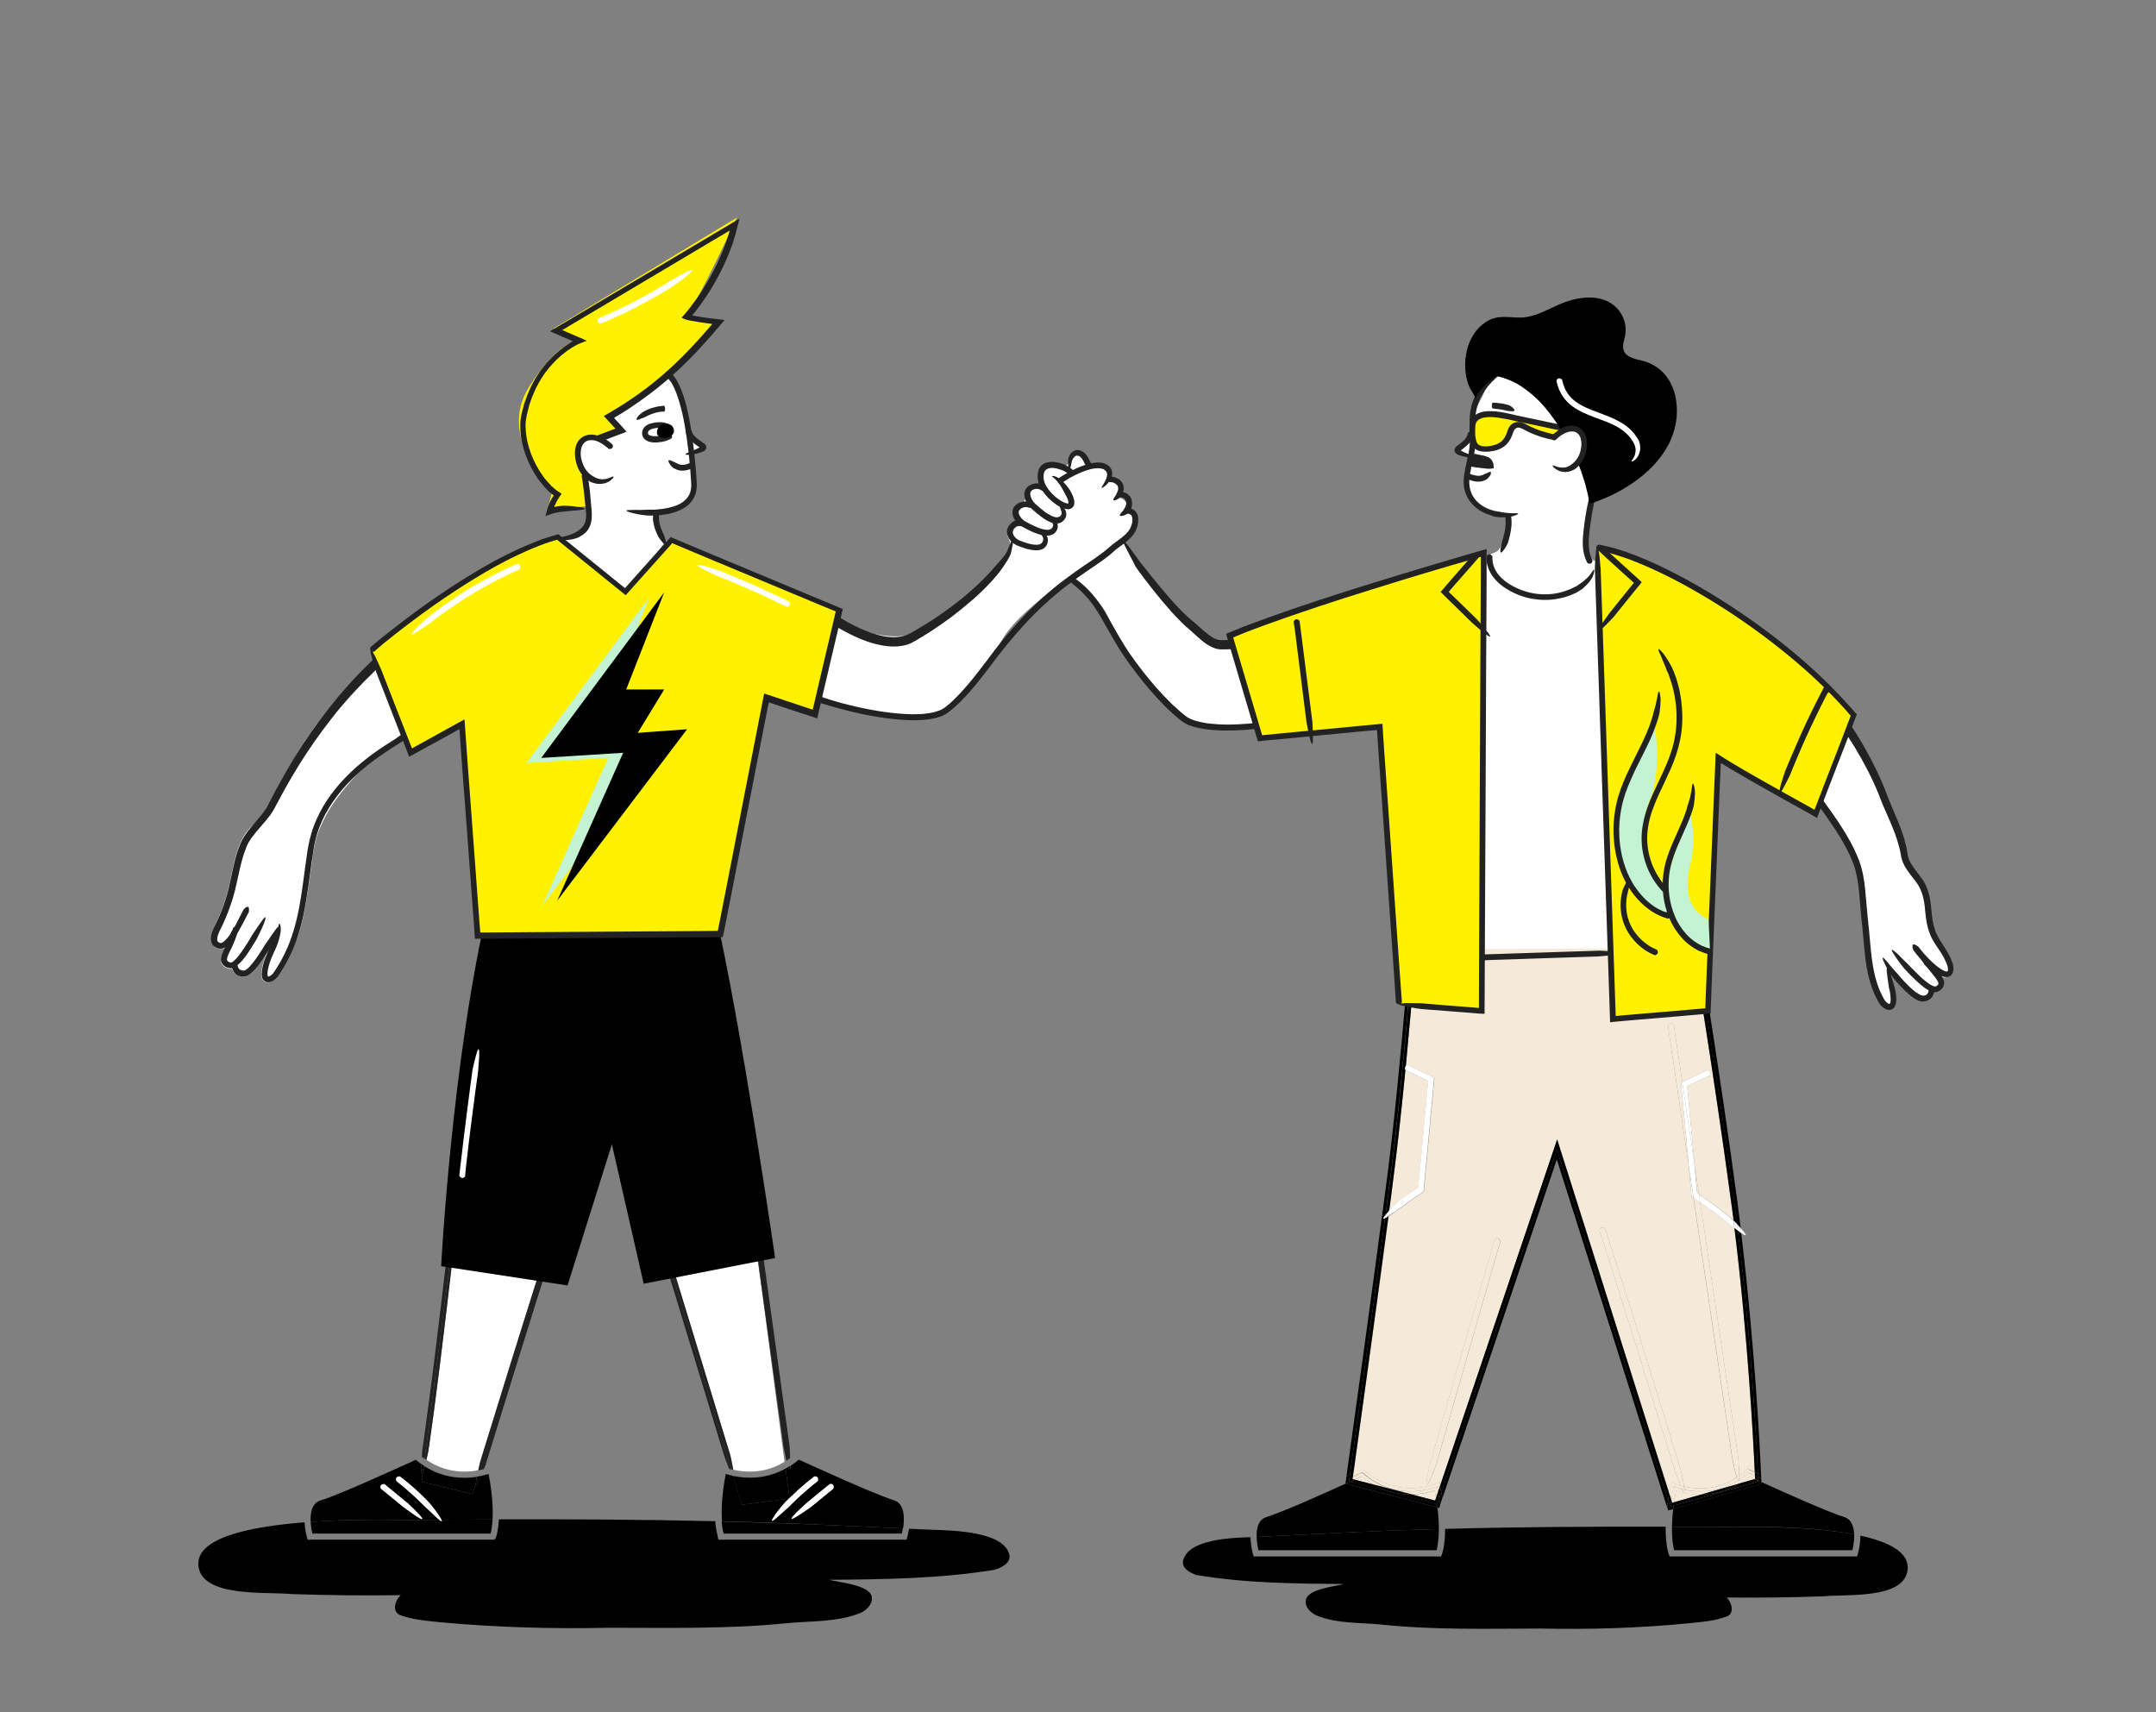 <svg version="1.1" id="Vrstva_1" xmlns="http://www.w3.org/2000/svg" x="0" y="0" viewBox="0 0 1376.3 1092.8" xml:space="preserve"><rect x="0" y="0" width="1376.3" height="1092.8" fill="#808080" stroke="none"/><style>.st0{fill:#222}.st1{fill:none}.st2{fill:#fff}.st4{fill:#f5ead9}.st5{fill:#fff100}.st7{fill:#c3f3d2}</style><path class="st0" d="M475.5 740.5h-.6c4.4 31.8 9.1 65.6 13.2 95.4l-12.6-95.4z"/><path class="st1" d="M500.2 923.7l-12.1-87.9 12.8 97.3c.4-.2.7-.4 1.1-.7-.6-2.8-1.8-8.7-1.8-8.7z"/><path class="st2" d="M277.1 900.1c-1.2 8.5-2.2 16.2-3.2 23.1-.1.7-.2 1.3-.3 1.8-.1 1-.2 1.5-.2 1.5s-.5 2.5-1.2 5.3c12.7 8.6 25.3 8.2 33 6.7.7-2.8 1.4-5.9 1.4-5.9l20.7-66.9 12.6-40.2c4.2-13.4 8.5-26.8 12.9-40.2l2-6.2c0-.1 0-.1.2-.2.3-.2.7-.5 1.1-.6l15.2-48.8-78.5 39.7c-2.7 22.7-5.3 45.3-7.8 66.6-2.7 23.7-5.4 45.6-7.9 64.3zm190.9 38c7.1 1.7 19.8 2.9 32.8-5L488 835.8c-4.1-29.8-8.8-63.6-13.2-95.4l-67.8-4.8 59 193.1c.2.1 1.4 5.3 2 9.4z"/><path d="M644.3 992.2c-3.8-14.8-36.3-15.2-47.6-15.7-5.4-.2-10.9-.4-16.4-.7-.5 3.2-1.1 5.5-1.2 5.6l-.4 1.4H458.6l-.6-2.8c-.4-1.7-1.1-4.6-1.4-9-46-1.1-92.1-1.3-138.1-1.2 0 .4 0 .7-.1 1.1-.3 4.2-1.2 10.5-2.5 11.5l-.5.4h-119l-.4-1.4c-.1-.2-1.3-4.5-1.6-9.7-35.3 2.8-70.1 9.9-67.7 28.2 2.7 20 43.7 16 59.3 17.6 23.4.8 46.5 1 69.8.7-3.3 3-5.8 9.8-.9 12.5 8.6 3.4 18.2 3.9 27.4 4.9 35.4 3.2 70.9 4.2 106.6 3.4 37.8 0 75.8.9 113.4-2.9 15-1.5 30.9-.6 45.3-5.9 4.7-1.5 9.8-5.8 8.9-11.1-1.7-7.5-20.7-9-27.2-10.7 35.2-.3 70.7-.7 105.7-6.4 4.4-1.4 10.7-4.5 9.3-9.8z"/><path class="st0" d="M405.8 735.6l1.4.1-6.4-20.8-1.9-6.2c0-.1-.2-.2-.2-.2-2.1-1.5-3.1.1-3.3 1.1-.1.2 0 .2 0 .3l1.9 6.2 65.1 213.5s1.9 5.1 3 8c.4.1.9.3 1.4.4l-61-202.4z"/><path class="st0" d="M466.7 937.8c.4.1.9.2 1.4.4-.7-4.1-1.9-9.4-1.9-9.4l-59-193.1-1.4-.1 60.9 202.2zm21.4-102l12.1 87.9s1.2 5.9 1.8 8.7c.8-.5 1.6-1.1 2.4-1.7-.1-3.5-.3-7.1-.3-7.1S462.9 626.1 462.3 622c0-.1-.2-.2-.2-.3-1.9-1.8-3-.4-3.4.5-.1.1-.1.2-.1.3.2 1.8 7.7 55.9 16.3 117.8h.6l12.6 95.5zM291.8 770l1.1-.5c.3-2.4.6-4.7.8-7.1 2.9-25.1 5.9-50.3 8.9-73.9.7-5.9 1.5-11.7 2.2-17.4s1.5-11.3 2.2-16.7c.7-5.4 1.5-10.7 2.2-15.8.5-3.4 1-6.8 1.4-10 .5-3.4.8-5.8.9-5.9 0-.1-.1-.3-.1-.3-1.3-2.3-2.8-1.2-3.5-.5-.1.1-.1.1-.1.2s-.3 2.4-.9 5.8c-.4 2.9-.9 5.9-1.3 9-.7 5-1.4 10.3-2.2 15.6-.8 5.3-1.5 10.8-2.2 16.5s-1.5 11.3-2.2 17.2c-3 23.3-5.9 48.1-8.8 72.9-2.9 24.8-5.8 49.5-8.5 72.6-2.8 23.2-5.4 44.7-7.9 63.2-1.2 9.2-2.4 17.7-3.4 25.2-.2 1.5-.4 2.9-.6 4-.1 1-.2 1.5-.2 1.5s-.2 2-.3 4.3c.6.5 1.2.9 1.8 1.3L291.8 770z"/><path class="st0" d="M271.1 931.1c.4.3.7.5 1.1.7.7-2.8 1.2-5.3 1.2-5.3s.1-.6.2-1.5c.1-.5.2-1.1.3-1.8.9-6.9 2-14.7 3.2-23.1 2.5-18.7 5.2-40.6 8-64.1 2.5-21.3 5.1-43.8 7.8-66.6l-1.1.5-20.7 161.2zm37.8 6.6c.8-1.9 1.3-3.4 1.3-3.4l20.4-66 12.8-40.9c4.3-13.6 8.6-27.3 13-40.8l2-6.1c0-.1 0-.3-.1-.3-.6-1.6-1.5-1.8-2.2-1.6l-49.8 159.8c1-.3 1.8-.5 2.6-.7z"/><path class="st0" d="M354.9 779.2l-2 6.2c-4.4 13.4-8.6 26.8-12.9 40.2l-12.6 40.2-20.7 66.9s-.8 3.1-1.4 5.9c.4-.1.8-.2 1.2-.2l49.8-159.8c-.4.1-.8.4-1.1.6-.2-.1-.2-.1-.3 0z"/><path d="M503.1 936.5c-.5.3-1.1.6-1.6.9l2.5 18.9c3.5-3.5 7.1-6.8 10.9-9.9 1.6-1.3 3.2-2.6 4.9-3.9.1-.1.1-.1.2-.1 1-.1 2.7.2 2.2 2.7 0 0-.1.2-.1.3-1.6 1.2-3.2 2.5-4.8 3.8-3.9 3.3-7.7 6.7-11.3 10.3l-2.4 2.4s-1 .9-2.5 2.2c-1.4 1.3-3.2 2.9-4.7 4.2-5 4.6-3.9 2-1.5-1.5-.2.1 1.3-1.9 3-3.9 1.6-2 3.4-4 3.4-4l2.1-2.1c.1-.1.2-.2.3-.2l-30.1 3.9-5.2-17.4c-.2-.1-.5-.5-.8-1.1-1.8-.4-3.2-.8-4.3-1.2-2.7 14-2.9 24-2.4 30.3 20.1.5 40.2 1.1 60.2 2 18.5.8 37 1.7 55.4 2.5.9-6 1.3-15.8-5.9-18-11.6-3.5-53-22.4-60.7-25.9-1.7 1.5-3.5 2.8-5.2 3.9-.3 3.6-.9 3-1.6.9zm26.5 10.9c.1-.1.1-.1.2-.1 1-.1 2.8.2 2.2 2.7 0 0-.1.2-.1.3l-4.8 3.9-7.2 5.9-2.7 2.2s-4.6 3.3-8.1 5.4c-5.7 3.7-4.2 1.3-1.2-1.7-.4.2 7.3-6.9 7.3-6.9l2.3-1.9 7.2-5.9 4.9-3.9z"/><path d="M468.3 943.1l5.2 17.4 30.1-3.9c.1-.1.2-.2.4-.3l-2.5-18.9c-12.7 7-25.1 6.4-32.9 4.8 0 .7-.1 1-.3.9zm-7.6 28.1c.3 3.8.8 6.3 1.2 7.7h113.8c.2-.8.4-1.9.6-3.3-18.5-.8-37-1.7-55.4-2.5-20.1-.8-40.1-1.4-60.2-1.9zm7.6-28.1l-.3-1c-.2 0-.4-.1-.6-.1.4.6.7 1 .9 1.1z"/><path d="M468.6 942.3c-.2 0-.4-.1-.6-.1l.3 1c.2 0 .3-.3.3-.9zm35.9-6.7c-.5.3-.9.6-1.4.9.7 2.1 1.3 2.7 1.4-.9z"/><path class="st2" d="M503.6 956.6c-.1.1-.2.2-.3.2l-2.1 2.1-3.4 4c-1.6 2-3.1 4-3 3.9-2.4 3.5-3.5 6.1 1.5 1.5 1.5-1.3 3.3-2.9 4.7-4.2 1.4-1.3 2.5-2.2 2.5-2.2l2.4-2.4c3.6-3.6 7.4-7 11.3-10.3 1.6-1.3 3.1-2.6 4.8-3.8 0-.1.1-.3.1-.3.5-2.5-1.2-2.8-2.2-2.7-.1 0-.2 0-.2.1-1.6 1.3-3.3 2.6-4.9 3.9-3.8 3.2-7.4 6.5-10.9 9.9v.3h-.3z"/><path class="st2" d="M504 956.6v-.3c-.1.1-.2.2-.4.3h.4zm11.3 2.4s-7.7 7.1-7.3 6.9c-3 3-4.5 5.3 1.2 1.7 3.4-2.1 8.1-5.4 8.1-5.4l2.7-2.2 7.2-5.9 4.8-3.9c.1-.1.1-.3.1-.3.5-2.5-1.3-2.8-2.2-2.7-.1 0-.2 0-.2.1l-4.8 3.9-7.2 5.9-2.4 1.9z"/><path d="M303.8 946.7l-2.2 7-32.4-7.9.8-6.3c-1 2.5-1.2 0-1.1-3.5 0 .1 0-.5.1-1.4-1.2-.9-2.4-1.8-3.6-2.8-7.7 3.5-49 22.5-60.7 25.9-5.7 1.7-6.7 8.2-6.4 13.7 28.9-2 57.3-1.2 65.2-1.2 5.6 0 11.2-.1 16.8-.1-.5-.4-1.2-1-1.8-1.6.1.2-1.6-1.6-3.5-3.3-1.8-1.8-3.8-3.5-3.8-3.5l-2.1-2.1c-3.6-3.6-7.4-7-11.3-10.3l-4.8-3.9c-.1-.1-.1-.1-.1-.2-.3-.9-.4-2.7 2.1-2.8.1 0 .2 0 .3.1 1.6 1.3 3.2 2.6 4.9 3.9 4 3.3 7.8 6.9 11.5 10.5l2.4 2.5s.9 1.1 2.1 2.6c1.2 1.5 2.7 3.5 3.8 5.2.9 1.3 1.4 2.2 1.7 2.9 10.9-.1 21.8-.1 32.7-.2.4-6.4 0-15.9-2.5-29.1-1.2.4-3 .9-5 1.3-.2.5-.5 1-.7 1.5-1.7 4.1-2.4 4.5-2.4 3.1zm-46.3 10.5l2.7 2.2s4.2 3.9 6.9 6.8c4.7 4.9 2.1 3.8-1.4 1.5.3.3-8.2-5.8-8.2-5.8l-2.3-1.9-7.2-5.9-4.8-3.9c-.1-.1-.1-.1-.1-.2-.3-.9-.4-2.7 2.2-2.7.1 0 .2 0 .3.1l4.8 3.9 7.1 5.9z"/><path d="M270 939.5l-.8 6.3 32.4 7.9 2.2-7c0-.8.2-2.2.5-3.8v-.2c-8.3 1.3-20.8 1.1-33.2-6.7 0 .2-.1.3-.1.5-.4 1.3-.7 2.3-1 3zm10.3 30.6c-5.6 0-11.2.1-16.8.1-7.8.1-36.2-.8-65.2 1.2.2 3.1.7 5.9 1.1 7.5h113.8c.4-1.5 1-4.5 1.2-9-10.9 0-21.8.1-32.7.2.8 1.4 0 1.1-1.4 0zm-11.4-34.2c-.1 3.5.1 6 1.1 3.5l.5-3.9c-.5-.3-1-.7-1.6-1.1v1.5z"/><path d="M271 936.4c0-.1.1-.3.1-.5-.2-.1-.4-.2-.6-.4l-.5 3.9c.3-.6.6-1.6 1-3zm32.8 10.3c0 1.4.7 1 2.5-3.1.2-.5.4-1 .7-1.5-.6.1-1.2.2-1.9.3l-1.3 4.3z"/><path d="M304.3 942.9c-.3 1.6-.5 3-.5 3.8l1.3-4.2c-.3 0-.5.1-.8.1v.3z"/><path class="st2" d="M280.1 967.2c-1.1-1.7-2.6-3.7-3.8-5.2-1.2-1.5-2.1-2.6-2.1-2.6l-2.4-2.5c-3.7-3.7-7.5-7.2-11.5-10.5-1.6-1.3-3.2-2.7-4.9-3.9-.1 0-.3-.1-.3-.1-2.5.1-2.4 1.9-2.1 2.8 0 .1.1.2.1.2 1.6 1.3 3.2 2.5 4.8 3.9 3.9 3.3 7.7 6.7 11.3 10.3l2.1 2.1s1.9 1.7 3.8 3.5 3.6 3.5 3.5 3.3c.7.6 1.3 1.2 1.8 1.6h1.5c-.4-.7-.9-1.6-1.8-2.9zm1.7 2.9h-1.5c1.4 1.1 2.2 1.4 1.5 0zm-36.3-22.7c-.1 0-.3-.1-.3-.1-2.5 0-2.5 1.8-2.2 2.7 0 .1.1.2.1.2l4.8 3.9 7.2 5.9 2.3 1.9s8.5 6.1 8.2 5.8c3.5 2.3 6.1 3.4 1.4-1.5-2.7-3-6.9-6.8-6.9-6.8l-2.7-2.2-7.2-5.9-4.7-3.9z"/><path d="M311.8 577.3c-23.3 98.4-30.2 230.9-30.2 230.9l80.7 12.3 28.3-90.1 20.3 89 83.9-16.4s-21.1-146.3-38.9-224.2-120.9-99.9-144.1-1.5z"/><path class="st2" d="M296.9 750.8c0 .1 0 .1-.1.2-.6.8-2.1 1.8-3.5-.3 0 0-.1-.2-.1-.3l.7-6.2c1.3-10.9 2.6-21.8 4-32.8L300 695l1.6-12s1.2-5.6 2.3-9.4c1.7-6.6 2.2-3.8 2 .4.1-.4-.7 10-.7 10l-1.7 12.3-2.1 16.1c-1.4 10.7-2.7 21.4-3.9 32.2l-.6 6.2z"/><path class="st1" d="M993.8 740.2l-73 216.2c1.3 7.9 1.7 14.4 1.7 19.5 46.9-1.2 93.9-1.5 140.8-1.4.1-3.6.3-7.7.9-12.4l-70.4-221.9z"/><path d="M1187.6 980.2v.2c0 6-1.6 11.5-1.7 11.7l-.4 1.4h-119.7l-.5-1.3c-.1-.3-2.2-5.8-2-17.7-46.9-.1-93.9.1-140.8 1.4 0 10.9-1.9 16-2.1 16.3l-.5 1.3H800.3l-.4-1.4c-.1-.2-1.5-5.2-1.6-10.9h-.4c-10.1.4-39.2.9-42.6 14.8-1.2 5 4.4 7.9 8.2 9.3 31.3 5.3 63 5.5 94.4 5.8-5.8 1.6-22.8 3-24.3 10.1-.8 5 3.7 8.9 7.9 10.4 12.9 4.9 27 4 40.5 5.4 33.6 3.5 67.6 2.6 101.3 2.5 31.9.7 63.6-.3 95.2-3.4 8.2-.9 16.8-1.4 24.5-4.6 4.4-2.5 2.2-8.9-.7-11.8 20.8.2 41.5 0 62.4-.8 14-1.5 50.6 2.1 53-16.7 1.5-11.2-11.8-18-30.1-22z"/><path d="M808.6 968.3c-5.4 1.6-6.6 7.4-6.4 12.7 21-.9 42.2-2.1 63.3-3.1 17.6-.8 35.3-1.4 53-1.9 0-3.8-.2-8.4-.9-13.8L859 947c-15.3 7-41.5 18.6-50.4 21.3z"/><path d="M802.2 981c.1 3.4.7 6.7 1.1 8.5h113.8c.5-2 1.4-6.4 1.4-13.5-17.7.5-35.4 1.1-53 1.9-21.1 1-42.3 2.2-63.3 3.1zm265.9-17.8c-.5 4.3-.7 8.1-.8 11.4 9.4 0 18.8.1 28.2.1 9.8 0 55.5-1.6 88.1 4.7-.2-4.8-1.6-9.6-6.4-11.1-9.4-2.8-38-15.6-52.8-22.3v1.1l-56.3 16.1z"/><path d="M1095.5 974.7c-9.4-.1-18.8-.1-28.2-.1-.1 8 .8 12.8 1.4 14.9h113.8c.5-2.1 1.3-6.1 1.1-10.1-32.6-6.2-78.3-4.6-88.1-4.7z"/><path class="st4" d="M1102.5 780.4l-1.1-.9-1.1-.9c-1.5-1.2-3.1-2.5-4.7-3.7-3.2-2.5-6.5-4.8-9.8-7.1l-.5-.3 24.4 163.6s.5 5.9.5 10.1v1c1.6-1.1 3.1-2.3 4.6-3.7l1-.9 1.2.5c.1 0 1.2.6 3.1 1.4-.9-19.7-4.3-85.2-13-155.8-.2-.1-.3-.2-.5-.4-2-1.3-4.1-2.9-4.1-2.9z"/><path class="st4" d="M870 937.6l1 .9c21.4 19 45.4 8.6 45.6 8.5l2.3-1 .5 2.4 74.7-221 71.6 225.9.9-4.8.5-2.4 2.3 1c.2.1 1.4.6 3.4 1.2-.7-1.7-3.6-9.4-3.6-9.4l-20.7-66.8-12.6-40.2c-4.2-13.4-8.5-26.8-12.8-40.2l-2-6.1v-.3c.2-1 1.1-2.6 3.3-1.2l.2.2 2 6.1c4.4 13.6 8.8 27.2 13.1 40.8l12.8 40.9 20.4 66s1.4 5.8 2 9.9c.1.3.1.5.1.8 7.3 1.7 20.4 2.9 33.6-5.6-.2-.6-.4-1.2-.5-1.9 0 .5-2.3-10.2-2.3-10.2L1081 764.6l-.9-.6-.3-.2v-.4l-.1-.8-.1-1.1-.1-1.5-.3-3-1.1-12.1v-.2l-12.4-83.5-.9-6.4c0-.1 0-.1.1-.3.4-.9 1.6-2.3 3.4-.6 0 0 .2.2.2.3l.9 6.4 4.5 30.1.3-.2 1.5-.7 1.7-.8 6.7-3.2 5.6-2.6h.3c1 .1 2.6.8 1.5 3.1 0 0-.1.2-.2.3l-5.6 2.6-6.7 3.2-1.7.8-.2.1.2 2.7 4.4 47.1 2.9 19.3.8.5 2.5 1.7c3.4 2.3 6.7 4.7 9.9 7.2 1.6 1.2 3.3 2.5 4.8 3.8l1.2.9 1.5 1.2s.5.5 1.3 1.2c-.5-4-1-8-1.6-12-11.3-83.8-25.4-168.7-27.5-181.3L906 579c-.7 9.6-4 53.7-8.6 101.7.3-.3.7-.6 1.4-.7h.3l5.6 2.7 6.7 3.2 1.7.8 1.5.7.8.4.2.1v.7l-.4 4.7-4.3 46.1-1.1 11.5-.5 5.8-.3 3.5v.4c0 .1 0 .1-.1.1l-.1.1-.6.4-.9.6-1.2.8-4.8 3.2-2.3 1.6-1.6 1.2c-.8.6-1.6 1.2-2.4 1.9 0 0-.4.3-1.1.7-1.5 1-4.4 3.2-6.8 4.8-.2.1-.4.3-.6.4-8.2 61.4-19.5 142.7-22.5 164.2 3-1.4 4.8-2.2 4.9-2.2l1.1-.8zm41 5.9c-.2.4 2.2-10.3 2.2-10.3l39.1-135.7 1.8-6.2c0-.1 0-.1.2-.2.8-.7 2.4-1.5 3.4.9 0 0 .1.2.1.3l-1.8 6.2-39.1 136.2s-2 5.6-3.8 9.4c-2.9 6.6-2.9 3.7-2.1-.6z"/><path class="st4" d="M891.4 768.3c.8-.7 1.4-1.2 1.4-1.2l1.2-1 1.5-1.1c3.1-2.3 6.3-4.4 9.4-6.5l.3-.2h.1l.1-.6.3-2.8.5-5.7 1.1-11.3 4.2-45.2.2-2.7-1.9-.9-6.7-3.2-5.6-2.6c-.1 0-.1 0-.2-.2-.1-.1-.1-.2-.2-.3-2.3 24.1-5 48.9-7.9 70.8-.8 6.1-1.7 12.6-2.5 19.3 1.3-1.3 3.4-3.3 4.7-4.6zm9.8 185.6l14.9 3.9.6-1.7c-.2-1.5-.5-3-.8-4.6-2.9.9-8.2 2.3-14.7 2.4zm-31.9-11.5c-1 .5-2.5 1.2-4.5 2.1l11.6 3c-2.4-1.5-4.8-3.1-7.1-5.1z"/><path class="st4" d="M917.4 948.8c.2 1.1.5 2.2.7 3.3l1.3-3.8-.5-2.4-2.3 1c-.2.1-24.2 10.6-45.6-8.5l-1-.9-1.2.5c-.1 0-1.9.9-4.9 2.2-.1.9-.2 1.7-.3 2.3 3.7-1.7 6.1-2.8 6.1-2.8 22.5 20.4 47.7 9.1 47.7 9.1z"/><path class="st4" d="M876.4 947.4l24.8 6.4c6.6-.1 11.8-1.5 14.7-2.4.3 1.6.6 3.1.8 4.6l1.3-3.9c-.2-1.1-.4-2.2-.7-3.3 0 0-25.1 11.3-47.8-8.8 0 0-2.3 1.1-6.1 2.8-.1.5-.1.9-.2 1.3l1.4.4c2-.9 3.5-1.6 4.5-2.1 2.5 2 4.9 3.6 7.3 5zm193.5 4.1c-.5 2.6-.9 5.1-1.3 7.4l17.5-5c-7.2.1-13.1-1.4-16.2-2.4zm40.2-4.5l10.2-2.9c-1.6-.7-2.9-1.3-3.7-1.7-2.2 1.7-4.3 3.3-6.5 4.6zm-.7-1.9c-.2-.4-.5-1.1-.7-1.9-13.3 8.5-26.4 7.3-33.6 5.6.1.8.2 1.5.3 2.1 7.6 1.6 20.8 2.5 34-5.8z"/><path class="st4" d="M1068.5 948.8s2 .9 5.3 1.7c-.3-.6-.6-1.3-.9-2 0 .1-.1-.1-.2-.3-2-.6-3.2-1.1-3.4-1.2l-2.3-1-.5 2.4c-.3 1.7-.7 3.3-.9 4.8l1.3 4.2c.4-2.7.9-5.6 1.6-8.6zm47.3-11.2l-1 .9c-1.5 1.4-3.1 2.6-4.6 3.7 0 1.1 0 1.9-.1 2.5 2-1.3 4-2.8 6.1-4.6 0 0 1.5.7 4.1 1.9 0-.7-.1-1.4-.1-2.2-1.9-.9-3-1.4-3.1-1.4l-1.3-.8z"/><path class="st4" d="M1110.1 944.6c-.1 1.1-.4 1.1-.8.5-13.2 8.3-26.4 7.4-34.1 5.8.2 2.5-.5 1.7-1.5-.4-3.3-.8-5.3-1.7-5.3-1.7-.6 3-1.2 5.9-1.6 8.6l.6 1.9 1.2-.3c.3-2.3.8-4.8 1.3-7.4 3.1 1 8.9 2.5 16.2 2.4l24-6.9c2.1-1.3 4.3-2.8 6.4-4.6.9.4 2.1 1 3.7 1.7h.1c0-.6-.1-1.3-.1-2.2-2.5-1.2-4.1-1.9-4.1-1.9-1.9 1.7-3.9 3.2-6 4.5zm-197.1-.4c1.7-3.8 3.8-9.4 3.8-9.4l39.1-136.2 1.8-6.2c0-.1 0-.3-.1-.3-1-2.4-2.6-1.6-3.4-.9l-.2.2-1.8 6.2-39.1 135.7s-2.4 10.7-2.2 10.3c-.7 4.2-.7 7.1 2.1.6zm170-187.5l.4 4.9 1.2.8-2.9-19.3.1 1.4z"/><path class="st4" d="M1110.2 941.1c0-4.2-.5-10.1-.5-10.1l-24.4-163.6-2-1.4-2.2-1.5 24.8 166.5s2.3 10.7 2.3 10.2c.2.7.4 1.4.5 1.9.5-.3 1-.7 1.6-1.1-.1-.2-.1-.5-.1-.9zm-37-249.4v-.7l.2-.1.5-.2-4.5-30.1-.9-6.4c0-.1-.2-.2-.2-.3-1.9-1.8-3.1-.4-3.4.6-.1.1-.1.2-.1.3l.9 6.4 12.4 83.5-4.5-48.3-.4-4.7zm36.9 252.9c.1-.5.1-1.3.1-2.5-.5.4-1 .7-1.6 1.1.3.8.5 1.5.7 1.9.3-.2.6-.3.8-.5z"/><path class="st4" d="M1110.1 944.6c-.3.2-.5.3-.8.5.4.6.7.6.8-.5zm-35.2 3.4c-.6-4.1-2-9.9-2-9.9l-20.4-66-12.8-40.9c-4.3-13.6-8.7-27.2-13.1-40.8l-2-6.1c0-.1-.2-.2-.2-.2-2.2-1.4-3.1.2-3.3 1.2-.1.2 0 .2 0 .3l2 6.1c4.3 13.4 8.6 26.8 12.8 40.2l12.6 40.2 20.7 66.8s2.9 7.7 3.6 9.4c.7.2 1.5.4 2.4.6-.2-.3-.2-.6-.3-.9z"/><path class="st4" d="M1072.8 948.5c.3.7.6 1.4.9 2 .5.1 1 .2 1.5.4 0-.5-.1-1.2-.3-2.1-.9-.2-1.7-.4-2.4-.6.3.2.3.4.3.3z"/><path class="st4" d="M1075.3 950.9c-.5-.1-1.1-.2-1.5-.4 1 2.1 1.7 2.8 1.5.4z"/><path d="M884.1 777.6c-1.6.8-1.1-.3.3-2 1-7.8 2-15.3 2.9-22.3 9.4-72.4 16.8-176.4 16.8-176.4l175.1 6.9s15.5 91.5 27.8 183c.7 4.9 1.3 9.7 1.9 14.6.8.8 1.6 1.7 2.3 2.5-.7-5.8-1.5-11.6-2.2-17.4-12.1-90.5-27.6-182.1-27.8-183l-.3-1.6-178.7-7.1-.1 1.9c-.1 1-7.5 104.8-16.8 176.3-8.4 64.5-23.2 170.6-25.8 189.3.8-.3 1.5-.7 2.2-1 2.7-19.1 14.1-101 22.4-163.7zm225.3 7.9c8.7 71.5 12 136.9 12.8 155.1.6.3 1.3.6 2 .9-.7-16.6-4-82.5-12.7-154.4-.3-.2-.7-.5-1-.7.1 0-.4-.3-1.1-.9z"/><path d="M993.9 733.7l-73.8 218.5c.3 1.4.5 2.8.7 4.1l73-216.2 70.4 222c.2-1.5.4-3 .6-4.6l-70.9-223.8zm-132 212c-.9.4-1.9.9-2.9 1.3l58.6 15.2-.3-2.1-55.4-14.4zm-.5-2c.1-.6.2-1.4.3-2.3-.7.3-1.4.6-2.2 1-.1 1.1-.3 1.9-.3 2.3.8-.3 1.5-.6 2.2-1zm57.3 12.5c.2 1.5.5 2.9.6 4.3l1.4-4.2c-.2-1.3-.5-2.7-.7-4.1l-1.3 4z"/><path d="M858.9 947c1.1-.4 2.1-.9 3-1.3l-.7-.2s.1-.6.2-1.8c-.7.3-1.4.6-2.2 1 0 .3-.1.5-.1.5l-.2 1.8zm58.5 13.2c0 .7.1 1.4.2 2.1l1.1.3.7-2c-.2-1.4-.4-2.8-.6-4.3l-1.4 3.9zm151 .9c-.1.7-.2 1.5-.3 2.2l56.4-16.2V946c-.7-.3-1.4-.6-2-.9v.5l-54.1 15.5zm53.9-18.3c.6.3 1.3.6 2 .9 0-.6-.1-1.4-.1-2.2-.7-.3-1.4-.6-2-.9 0 .8.1 1.5.1 2.2zm-56.1 18.9l-1.3-4.2c-.2 1.6-.5 3.1-.6 4.6l.6 2 1.2-.3c.1-.7.2-1.4.3-2.2l-.2.1z"/><path d="M1124.4 946v-.5c0-.1 0-.7-.1-1.7-.7-.3-1.4-.6-2-.9 0 1 .1 1.8.1 2.2.6.2 1.3.5 2 .9zm-56 15.1l-2.1.6c-.1.7-.2 1.5-.3 2.2l2.1-.6c.1-.8.2-1.5.3-2.2zm51.8-21.5c.6.3 1.3.6 2 .9-.8-18.2-4.1-83.5-12.8-155.1-.6-.5-1.4-1.1-2.2-1.7 8.7 70.7 12.1 136.2 13 155.9zM886.8 772.9c.9-6.7 1.8-13.2 2.5-19.3 2.9-21.9 5.5-46.8 7.9-70.8-.3-.6-.4-1.4.2-2.1 4.6-47.9 7.9-92 8.6-101.7l171.6 6.8c2.1 12.6 16.2 97.5 27.5 181.3.5 4 1.1 8 1.6 12l1.1 1.1 1.2 1.2c-.6-4.8-1.2-9.7-1.9-14.6-12.3-91.5-27.8-183-27.8-183l-175.1-6.9s-7.4 104-16.8 176.4c-.9 7-1.9 14.5-2.9 22.3.4-.4.8-.9 1.2-1.4-.2.1.3-.4 1.1-1.3zm-.5 3.4c-1 .7-1.7 1.1-2.2 1.4-8.3 62.7-19.7 144.6-22.4 163.8.8-.4 1.5-.7 2.2-1 3-21.6 14.3-102.9 22.4-164.2z"/><path d="M994 727.3l-74.7 221v.1c.3 1.3.5 2.6.8 3.9l73.8-218.5 70.9 223.8c.2-1.4.5-2.8.7-4.3l-71.5-226zm-77.3 228.8l-.6 1.7-14.9-3.9c-7.2.1-15.9-1.3-24.8-6.4l-11.6-3c-.9.4-1.8.8-2.9 1.3l55.4 14.4c-.2-1.4-.4-2.7-.6-4.1z"/><path d="M919.3 948.3l-1.3 3.8c.3 1.4.5 2.8.7 4.1l1.3-4c-.2-1.2-.4-2.5-.7-3.9zm-55.4-7.9c-.7.3-1.4.6-2.2 1-.1.9-.2 1.7-.3 2.3.8-.3 1.5-.7 2.2-1 .1-.6.2-1.4.3-2.3zm37.3 13.5l-24.8-6.4c8.8 5.1 17.6 6.5 24.8 6.4z"/><path d="M861.9 945.7c1-.5 2-.9 2.9-1.3l-1.4-.4c.1-.4.1-.8.2-1.3-.7.3-1.4.6-2.2 1-.2 1.2-.2 1.8-.2 1.8l.7.2zm54.8 10.4c.2 1.4.4 2.8.6 4.1h.1l1.3-3.9c-.2-1.3-.5-2.7-.7-4.1l-1.3 3.9zm169.4-2.2l-17.5 5c-.1.7-.2 1.5-.3 2.2l54-15.5v-.5c-.8-.3-1.5-.7-2.1-1L1110 947c-8.3 5.2-16.8 6.8-23.9 6.9zm-20.5-.7c-.3 1.5-.5 2.9-.7 4.3l1.3 4.2h.1c.2-1.4.4-2.8.6-4.3l-1.3-4.2zm54.7-11.3c.6.3 1.3.6 2 .9 0-.6-.1-1.4-.1-2.2-.8-.3-1.4-.7-2-.9 0 .7 0 1.5.1 2.2z"/><path d="M1120.4 944c.6.3 1.3.6 2 1 0-.4 0-1.2-.1-2.2-.7-.3-1.4-.6-2-.9 0 .8 0 1.6.1 2.1zm-52.9 15.3l-.6-1.9c-.2 1.5-.4 2.9-.6 4.3l2.1-.6c.1-.7.2-1.4.3-2.2l-1.2.4zm18.6-5.4c7.1-.1 15.5-1.7 24-6.9l-24 6.9z"/><path class="st2" d="M1112 784.9c-.3-.3-.5-.6-.8-.9.1 1 .3 2.1.4 3.1 2.8 1.9 4.5 2.4.4-2.2zm-8.2-8.3l-1.2-.9c-1.5-1.2-3.2-2.5-4.8-3.8-3.2-2.5-6.6-4.9-9.9-7.2l-2.5-1.7-.8-.5.7 5 .5.3c3.3 2.3 6.6 4.7 9.8 7.1 1.6 1.2 3.2 2.5 4.7 3.7l1.1.9 1.1.9s2.1 1.5 4.1 3.1c.2.1.3.2.5.4-.2-1.6-.4-3.1-.6-4.7-.8-.8-1.3-1.2-1.3-1.2l-1.4-1.4zm-26.5-80.6l-.2-2.7.2-.1 1.7-.8 6.7-3.2 5.6-2.6c.1 0 .2-.2.2-.3 1.1-2.3-.6-3-1.5-3.1h-.3l-5.6 2.6-6.7 3.2-1.7.8-1.5.7-.3.2 7.8 52.4-4.4-47.1zm.8 48.8l1.1 12.1.3 3 .1 1.5.1 1.1.1.8v.4l.3.2.9.6-3-19.9.1.2z"/><path class="st2" d="M1085.3 767.4l-.7-5-1.2-.8-.5-5-1.1-12.1-.1-1.4-7.8-52.4-.5.2-.2.1v.7l.4 4.7 4.5 48.3 3 19.9 2.2 1.5 2 1.3zm24.1 18.1c.8.6 1.3.9 1.2.9.4.3.7.5 1 .7-.1-1-.3-2.1-.4-3.1-.7-.8-1.5-1.7-2.3-2.5.1 1.3.3 2.6.5 4z"/><path class="st2" d="M1106.6 779.1c.2 1.6.4 3.2.6 4.7.8.6 1.6 1.2 2.2 1.7-.2-1.4-.3-2.7-.5-4.1l-1.2-1.2-1.1-1.1zm-212.9-8c.7-.5 1.1-.7 1.1-.7.8-.6 1.6-1.3 2.4-1.9l1.6-1.2 2.3-1.6 4.8-3.2 1.2-.8.9-.6.6-.4.1-.1c.1 0 .1-.1.1-.1v-.4l.3-3.5.5-5.8 1.1-11.5 4.3-46.1.4-4.7v-.7l-.2-.1-.8-.4-1.5-.7-1.7-.8-6.7-3.2-5.6-2.7h-.3c-.7.2-1.1.4-1.4.7-.1.7-.1 1.4-.2 2.1.1.1.1.2.2.3.1.1.1.2.2.2l5.6 2.6 6.7 3.2 1.9.9-.2 2.7-4.2 45.2-1.1 11.3-.5 5.7-.3 2.8-.1.6h-.1l-.3.2c-3.2 2.1-6.3 4.2-9.4 6.5l-1.5 1.1-1.2 1s-.6.5-1.4 1.2c-1.4 1.3-3.4 3.3-4.7 4.6-.1 1.1-.3 2.2-.4 3.3.2-.1.4-.2.6-.4 2.5-1.4 5.4-3.6 6.9-4.6zm-9.6 6.5c.1-.7.2-1.3.3-2-1.4 1.8-1.9 2.9-.3 2z"/><path class="st2" d="M897.2 682.8c.1-.7.1-1.4.2-2.1-.6.6-.5 1.5-.2 2.1zm-10.4 90.1c-.8.8-1.3 1.4-1.2 1.3-.4.5-.8 1-1.2 1.4-.1.7-.2 1.3-.3 2 .5-.3 1.2-.7 2.2-1.4.2-1.1.3-2.2.5-3.3zm318.6-157.1c-.1 5.3 6.3 21.6 2.7 25.5-1.9 2-5-.5-6.4-2.8-8.9-15.3-8.7-32-10.6-49.1-2-17.6-1.6-28.5-5.7-39.7-4.8-12.8-14-26-22-37-7.7-10.6-17.1-23.7-29.2-29.7-3.9-1.9-49.4-31.9-53.6-33l25.2-44.1c31.5 13.1 42.5 19.4 65.4 47.2 12.1 14.8 24.8 37.3 31.4 54.8 5 13.2 11.2 23.6 13.4 37.8 1.3 8.2 8.6 13.2 11.8 20.1 5.8 12.3 1 22.2 9.3 35.3 2.3 3.5 9.9 14.1 8.3 18.7-2.9 8.5-9.3 2-11-2.2 1.1 2.1 2.2 4.9 3.3 7.1.9 1.7 1.6 3.9.3 5.2-1.4 1.3-4.2.5-5 2.2-.3.6-.2 1.3-.4 1.9-.5 1.2-1.9 1.7-3.2 2-2.2.5-4.6 1-6.5-.2-.7-.4-1.2-1.1-1.7-1.7-5.2-6.1-10.8-12.4-15.8-18.3zM586 458.9c8.4-.5 16-3.6 23-11.8 10.7-12.4 22.3-24.3 30.5-38.4 7.8-13.5 23.7-25.2 35.5-35.1 2.3-1.9 5-3.9 8-3.5 1.7.3 3.2 1.4 4.6 2.4 6 4.5 12 9.1 16.3 15.2 3 4.4 5 9.4 7.2 14.2 7.9 16.8 19.7 31.3 31.9 45.2 4 4.5 8.2 9.1 13.6 11.7 5.2 2.5 11.2 3 17 3.4 10.5.7 21 1.1 31.5 1.4l-14.4-49.2c-.3-1-.6-2.1-1.5-2.7-.8-.6-1.9-.6-2.8-.7-5.7-.5-12.5 1.7-16.9-1.9-20.5-17-36.8-42.4-52.5-63.9 6.6-4.4 8.1-14.9 2.9-20.9.1-3.2-2.6-6.3-5.8-6.6 2.8-4.8-1-12-6.5-12.3 2.1-2.7-1.3-6.4-4.5-7.2-3.3-.8-7.1-.5-9.6-2.8-1.9-1.8-2.8-5.1-5.4-5.6-5-.9-5.5 8.9-10.5 9.6-1.6.2-3.1-.7-4.7-1-5.3-1.1-10.4 5.7-7.7 10.5-3.1-1.9-6.9 1.4-8.5 4.7s-2.6 7.4-5.9 8.9c-1 .5-2.3.7-3 1.5-1.9 2.4 2.1 5.5 1.8 8.5-.4 3.6-6.4 4.5-6.7 8.1-.1 1.3.6 2.5 1.2 3.7 3.8 8.2-4.4 19.1-10 24.7-7 7-15.7 12.9-23.5 19-8.1 6.4-16.2 13.2-26.2 16.3-12.4 3.9-26 1.3-38.1-3.5-8.4-3.3-16.4-7.6-24.5-11.6-5.4-2.6-13.7-9.4-14.1-.9-.8 14.1-1.6 28.2-2.2 42.3-.3 6.9 2.1 7 8.4 9.7 5.5 2.4 11 4.6 16.7 6.6 10.9 3.9 22.1 7 33.4 9.2 7.8 1.9 15.2 3.2 22 2.8z"/><path class="st0" d="M517.8 389c-.1-.1-.1-.1-.2-.4-.2-.9-.1-2.3.1-3 .1-.3.3-.5.8-.7.5-.2 1.3-.5 2.5-.7h.6c.4.2.7.5 1 .7l1 .8 2 1.5c1.3 1 2.7 1.9 4.1 2.9 4.7 3.2 9.6 6.1 14.6 8.7 5 2.6 10.2 4.8 15.6 6.3 5.3 1.5 10.8 2.2 15.8 1.1 1.2-.2 2.4-.6 3.6-1.1.6-.3 1.1-.5 1.7-.8l1.9-1.1c1.2-.7 2.5-1.4 3.7-2.2 1.2-.7 2.5-1.5 3.7-2.2 4.9-3 9.7-6.2 14.3-9.6 4.7-3.4 9.2-6.9 13.5-10.6 4.3-3.7 8.5-7.6 12.4-11.8l.7-.7.2-.3.5-.5 1-1.1c.6-.7 1.3-1.5 1.9-2.2 0 0 .4-.4 1-1.1.7-.7 1.5-1.7 2.6-2.9 1-1.2 2.2-2.5 3.2-3.9.5-.7.9-1.4 1.2-2.1s.7-1.5 1-2.3c1-2.6 1.8-4.3 2.3-5.2.5-.9.8-1.1.9-.8.2.7-.5 3.4-1.1 6.8 0-.2-.1.7-.5 2.3-.2.8-.6 1.8-1.1 2.7-.5.9-1 1.9-1.6 2.8-1.2 1.8-2.3 3.6-3.3 4.9-.9 1.3-1.6 2.2-1.6 2.2l-1.9 2.3-1 1.1c-.1.1-.2.2-.2.3l-.6.7-1.5 1.6c-3.9 4.3-8.1 8.3-12.5 12.1s-8.9 7.4-13.5 10.9c-4.7 3.4-9.4 6.7-14.3 9.8-2.4 1.5-4.9 3-7.4 4.5l-.9.5c-.3.2-.7.4-1.1.6l-1.1.6-1.1.5c-.8.3-1.5.5-2.3.8-.8.2-1.6.4-2.3.5-6.3 1.1-12.5.1-18.2-1.4-5.8-1.6-11.2-3.9-16.4-6.6-5.2-2.7-10.2-5.6-15-8.9l-4.2-3-2.1-1.5-1-.8c-.7-.5-1.1-.7-1.4-1z"/><path class="st0" d="M719.9 327.8c-.1 0-.1 0-.2-.1-.3-.3-.8-.7-1-1.3-.2-.6-.2-1.4 1.1-2.2 0 0 .3-.1.4-.1.3 0 .7.1 1 .2.3 0 .7.1 1 .3.3.1.7.3 1 .5.3.2.6.4 1 .7.3.2.5.5.8.8.3.3.4.6.6.9l.3.5c.1.2.1.3.2.5.1.3.2.7.3 1 .4 1.9.2 3.7-.1 5.4-.4 1.7-.9 3.3-1.8 4.8-1.8 3-4.3 5.2-6.8 7.1-2.5 1.9-5 3.5-7.1 5.5-2.3 2.1-4.8 4-7.3 5.8s-5.1 3.5-7.6 5.2c-2.5 1.7-5 3.4-7.5 5.2-4.9 3.5-9.8 7.2-14.4 11.1-9.3 7.8-17.8 16.4-25.7 25.6-4 4.6-7.8 9.3-11.5 14.1-3.7 4.8-7.3 9.8-11.2 14.6-3.8 4.8-7.8 9.5-12.2 13.9-2.2 2.2-4.5 4.3-7 6.2l-.9.7c-.3.2-.7.5-1.1.7l-.5.4-.6.3-1.1.6c-1.5.6-3.1 1.2-4.7 1.6-3.1.8-6.3 1.1-9.4 1.3s-6.2.2-9.3 0c-6.2-.3-12.3-1-18.4-2-12.2-2-24.1-5-35.9-8.7l-3.5-1.1-1.8-.6s-1.4-.6-3.2-1.4c-1.8-.8-4.1-2-6-3-6.3-3.4-3.3-3.1.9-1.9-.2-.1 2.3.6 4.8 1.4 1.3.4 2.6.7 3.5 1 1 .3 1.6.5 1.6.5l1.8.6.9.3 1.9.6c1.4.4 2.8.9 4.3 1.3 11.4 3.4 23.1 6.1 34.8 7.8 5.9.8 11.8 1.4 17.7 1.5 2.9 0 5.9 0 8.8-.4 2.9-.3 5.7-.8 8.3-1.8.6-.3 1.3-.5 1.9-.8.3-.2.6-.3.9-.5l.8-.5c.5-.4 1.1-.9 1.7-1.3.6-.5 1.2-.9 1.7-1.4 1.1-1 2.2-1.9 3.2-3 1.1-1 2.1-2.1 3.1-3.1 4.1-4.2 7.9-8.9 11.5-13.6 3.7-4.7 7.3-9.5 10.9-14.3 3.7-4.8 7.5-9.5 11.5-14 7.9-9.1 16.6-17.7 25.9-25.4 4.7-3.9 9.5-7.5 14.4-11s10-6.7 14.8-10.2c2.4-1.7 4.7-3.5 6.9-5.5 2.4-2.1 5-3.8 7.3-5.6 2.3-1.8 4.4-3.7 5.7-5.9 1.2-2.2 1.9-5.1 1.5-7.3 0-.2-.1-.4-.2-.5 0-.1 0-.2-.1-.3l-.1-.2c-.1-.1-.1-.3-.3-.4l-.3-.3c-.1-.1-.2-.2-.4-.3-.1-.1-.3-.1-.5-.2-.1-.1-.3-.1-.5-.1-.1-.1-.3-.2-.5-.2z"/><path class="st0" d="M682.5 371l-.2-.2c-.4-.9-.7-2.8 2-2.9 0 0 .3 0 .3.1.9.6 1.8 1.2 2.7 2l1.3 1c.4.3.9.7 1.3 1 3.6 3 6.9 6.5 9.8 10.2 2.9 3.8 5.3 7.8 7.6 11.8 4.6 8 8.9 16 14.1 23.5 5.2 7.5 10.8 14.7 16.8 21.5 3 3.4 6.1 6.7 9.4 9.9.8.8 1.6 1.6 2.5 2.3.8.8 1.7 1.5 2.5 2.3.9.7 1.7 1.5 2.6 2.2.9.7 1.8 1.5 2.6 2 1.7 1.1 3.7 1.9 5.8 2.5 2.1.6 4.3 1 6.5 1.4 4.4.6 8.9.9 13.5.9 9 0 18.1-.9 27.1-2.3s17.9-3.4 26.6-5.9l3-.9 1.8-.6s1.4-.3 3.4-.8c1-.2 2.1-.5 3.2-.8 1.1-.3 2.2-.5 3.2-.8 3.4-.9 4.6-.9 4.3-.4-.2.5-1.8 1.5-3.7 2.5.2-.1-2.2 1.1-4.7 2.1-1.2.5-2.5 1-3.5 1.4-1 .4-1.6.6-1.6.6l-1.8.6-.9.3-1.5.5-3.3.9c-8.8 2.4-17.7 4.3-26.7 5.5-9 1.3-18.1 2-27.3 1.9-4.6-.1-9.2-.4-13.8-1.2-2.3-.4-4.6-.9-6.9-1.7-.6-.2-1.1-.4-1.7-.6-.6-.2-1.1-.5-1.7-.8-.5-.3-1.1-.6-1.6-1l-.8-.5c-.2-.2-.5-.4-.7-.5-7.3-5.7-13.6-12.4-19.6-19.2-5.9-6.9-11.5-14.1-16.6-21.6-5.2-7.5-9.5-15.6-14-23.4-2.2-3.9-4.5-7.7-7.2-11.2-2.7-3.5-5.7-6.7-9-9.5-.4-.4-.8-.7-1.2-1l-1.2-1c-.9-.9-1.8-1.5-2.7-2.1z"/><path class="st0" d="M842.5 392.2c.1-.1.2-.1.4 0 .9.1 2.2.5 2.8.9.3.2.5.4.5.9.1.5.2 1.4 0 2.6 0 .1-.1.5-.2.6-.3.3-.7.5-1.1.8l-1.1.8c-.4.3-.8.5-1.1.7l-1.2.7-2.3 1.4-1.2.6-1.2.6c-5.4 2.7-11.1 4.8-16.8 6.3-5.7 1.6-11.5 2.7-17.4 3.6-5.8.9-11.7 1.4-17.6 1.7-1.5.1-3 .1-4.5.1h-1.1c-.4 0-1-.1-1.4-.1-.5 0-.9-.2-1.4-.3s-.9-.2-1.3-.4c-1.7-.6-3.1-1.4-4.5-2.2-1.4-.9-2.6-1.8-3.8-2.8-2.3-1.9-4.5-4-6.6-5.9-2-1.8-4.5-3.8-6.5-5.9-4.2-4.2-8.1-8.6-11.9-13.1-3.8-4.5-7.4-9.1-10.9-13.7l-2.2-2.9-1.8-2.4s-.3-.5-.9-1.3c-.3-.4-.6-.9-1-1.5-.1-.1-.2-.3-.3-.4 0 0-.2-.2-.2-.4l-.1-.2c-.2-.3-.3-.7-.5-1-1.5-2.8-3.3-6.3-4.8-9.2-2.5-4.9-3.1-6.6-2.5-6.3.6.3 2.4 2.5 4.5 5.3-.2-.3 2.2 3 4.7 6.5.6.9 1.2 1.7 1.8 2.5l.2.3.1.1c.2.2.3.4.4.5.3.4.6.7.8 1 1 1.2 1.7 2 1.7 2l1.8 2.3 3 3.8c3.6 4.4 7.2 8.8 10.9 13 3.7 4.2 7.6 8.4 11.7 12.1 1 1 2.1 1.8 3.1 2.7 1.2.9 2.3 1.9 3.4 2.9 2.1 1.9 4.2 3.8 6.3 5.4 2.1 1.6 4.4 3 6.4 3.5.2 0 .5.1.7.1.2 0 .5 0 .7.1h2.1c1.4 0 2.8-.1 4.2-.2 5.6-.3 11.2-.9 16.7-1.8s11-2 16.4-3.5c5.4-1.5 10.6-3.4 15.4-5.9l1.1-.5c.4-.2.7-.4 1.1-.5l2.1-1.2 1-.6c.3-.2.7-.4 1-.6l1-.7c.7-.4 1-.7 1.4-.9zm-157.8-92.3c.1.1.1.1.2.3.1.3.1.6.1 1s-.2.7-.4.9c-.5.4-1.2.5-2.3.5h-.3c-1.1-1.1-2.9-2.1-4.6-2.7-2.2-.8-4.5-1.4-6.7-1.2-1 .1-2 .4-2.7.9-.7.5-1.2 1.2-1.5 2.1-.6 1.8-.4 4.4.3 6.3.8 2.1 2.1 4.1 3.7 5.9 1.6 1.8 3.4 3.5 5.3 4.8 1 .7 2 1.3 3 1.8s2.2.9 2.9.9h.3v-.6c0-.8-.3-2-.8-3 0-.1-.1-.3-.2-.4l-.1-.2-.2-.4-.4-.8c-.3-.5-.5-1-.8-1.5 0 0-.6-1.2-1.5-2.8-.9-1.6-2.3-3.5-3.5-4.9-1.1-1.2-1.9-1.8-2.4-2.2-.5-.4-.7-.6-.4-.7.2-.1.8-.2 1.6.1.8.2 1.7.7 2.7 1.3-.2-.2 2 1.4 3.8 3.4 1.8 2 3.3 4.3 3.3 4.3.3.6.6 1.1.9 1.7.2.3.3.6.4.9l.1.2.1.2.1.2c.1.3.3.6.4 1l.6 2.1c.1.7.2 1.6 0 2.6-.1.3-.2.5-.2.8-.1.3-.3.5-.5.8-.2.2-.4.5-.7.7-.2.2-.5.3-.8.5-1.2.4-2.2.4-2.9.2-1.6-.3-2.8-.9-4.1-1.5-1.2-.6-2.4-1.4-3.4-2.2-2.2-1.6-4.1-3.4-5.8-5.5-1.7-2.1-3.2-4.4-4.2-7.1l-.3-1c-.1-.4-.1-.7-.2-1.1-.1-.7-.2-1.4-.2-2.1 0-1.4.1-2.9.6-4.4.5-1.5 1.6-3 3-3.8 1.4-.9 3-1.3 4.4-1.4 3-.2 5.7.5 8.2 1.4 1 .4 2.1.9 3 1.5 1.2.6 2.2 1.2 3.1 2.2z"/><path class="st0" d="M667.6 310.4c.1.1.1.1.2.3.2.5.2 1.3-.1 1.8-.4.5-1.1.7-2.2.8h-.3c-1.1-1-2.8-1.5-4.2-1.2-1.1.2-2.1.6-2.6 1.2-.6.6-.8 1.4-.7 2.4.2 2 1.5 4.4 3.2 5.9 2.1 1.9 4.1 3.6 6.2 5.2 2.1 1.5 4.4 2.9 6.6 3.3.9.2 1.6.1 2.2-.2 0 0 .2 0 .5-.2.2-.1.3-.2.5-.4l.3-.3c.1-.1.2-.2.2-.3.3-.4.4-1.2.2-2.1-.2-.9-.6-1.9-1-2.8-.7-1.5-1.2-2.5-1.4-3.1-.2-.6-.1-.9.1-.8.5.1 1.7 1.2 3.1 3 0-.1.3.4.9 1.2.5.9 1.2 2.1 1.4 3.9 0 .9-.1 1.9-.6 2.6-.2.4-.4.7-.6 1-.2.3-.5.5-.7.8-.2.2-.5.4-.7.6-.2.1-.5.3-.6.4l-.6.3c-1.3.5-2.7.5-3.9.3-1.7-.3-3.1-.9-4.4-1.6-1.3-.7-2.5-1.5-3.7-2.4-2.3-1.7-4.5-3.6-6.5-5.4-1.2-1.1-2.2-2.3-3-3.7-.8-1.4-1.3-2.9-1.5-4.7v-1.3c0-.5.2-.9.3-1.4.2-.5.3-.9.6-1.3s.5-.9.9-1.2c1.4-1.4 3.1-2 4.7-2.3 2.5-.8 5.2 0 7.2 1.7z"/><path class="st0" d="M659 320.9l.2.2c.3.5.6 1.2.3 1.8-.2.6-.9 1-2 1.3h-.3c-1.3-.7-3-.7-4.4-.1-1 .4-1.8 1.1-2.2 1.7-.4.6-.4 1.5-.1 2.4.6 1.9 2.4 3.8 4.3 4.8 2.4 1.3 4.7 2.5 7.1 3.5 2.3 1 4.9 1.7 7 1.7.5 0 .9-.1 1.2-.2.3-.1.7-.3.9-.5 0 0 .2-.1.4-.3.1-.1.3-.3.4-.5.1-.1.1-.3.2-.4.1-.1.1-.2.2-.4.2-.5.1-1.2-.3-2s-1-1.7-1.6-2.5c-1-1.3-1.8-2.1-2.1-2.7-.3-.6-.3-.8-.1-.8.5 0 2 .8 3.7 2.1-.1-.1.4.3 1.1 1 .7.7 1.7 1.8 2.2 3.5.2.9.2 1.9 0 2.7-.2.8-.5 1.4-.9 2-.4.6-.8 1-1.1 1.2-.3.2-.5.4-.5.4-1.2.8-2.5 1-3.7 1.1-3.3.1-6-.9-8.6-1.9-2.6-1-5.1-2.4-7.4-3.6-1.4-.7-2.6-1.7-3.7-2.8-1-1.1-2-2.5-2.5-4.1-.2-.4-.2-.9-.3-1.3-.1-.4-.1-.9-.1-1.4 0-.5.1-1 .2-1.4.2-.5.3-.9.5-1.3 1-1.7 2.5-2.7 3.9-3.3 2.9-1.1 5.7-1 8.1.1z"/><path class="st0" d="M652.6 332.3c.1 0 .2 0 .3.2.5.4.8 1.2.6 1.8-.2.6-.8 1-1.7 1.5l-.2.1c-.6-.2-1.3-.2-2 0-.3.1-.7.2-.9.4-.3.2-.6.5-.9.7-1.2 1.2-1.6 2.5-1 4.1.6 1.5 2 2.9 3.6 3.7 3.8 1.5 8.3 3.2 12 2.9.9-.1 1.7-.3 2.2-.8 0 0 .2-.1.4-.3s.6-.7.8-1.4c.2-.7.3-1.2 0-2.1-.3-.8-.9-1.6-1.5-2.3-1.1-1.2-2-1.9-2.3-2.5-.4-.5-.4-.8-.2-.8.5 0 2.1.5 3.9 1.8-.1-.1.4.2 1.2 1 .4.4.8.8 1.2 1.5.4.6.8 1.5.8 2.3.1.5 0 .9 0 1.3-.1.4-.1.8-.2 1.1-.2.8-.5 1.5-.9 2-.2.3-.4.5-.6.7l-.5.5c-.3.2-.5.4-.5.4-1.2.8-2.5 1-3.6 1.1-2.7.2-5-.3-7.3-.9-1.1-.3-2.2-.7-3.3-1.1l-1.6-.6-.8-.3-.9-.4c-1.2-.6-2.3-1.4-3.2-2.3-.9-1-1.7-2.1-2.2-3.4-.5-1.3-.7-2.9-.3-4.4.4-1.5 1.3-2.7 2.3-3.7.5-.4.9-.8 1.5-1.2.6-.4 1.2-.6 1.9-.9 1.1-.1 2.6-.1 3.9.3zm25.3-24.1c-.1 0-.1.1-.2.1-.9 0-2.8-.4-2-2.8 0 0 .1-.2.2-.3 1.8-1.2 3.6-2.3 5.4-3.3 3.5-2 7.2-3.7 11-5 1.9-.6 4-1.2 6.1-1.5 2.1-.3 4.4-.4 6.7.5 1.4.5 2.7 1.4 3.6 2.5 0 0 .1.1.2.3s.3.4.5.8c.4.7.6 1.9.6 3.1-.2 2.5-1.7 4.8-3.2 6.3-1.2 1.3-2.2 2-2.8 2.3-.6.3-.8.2-.8 0 0-.5 1.1-1.8 2-3.6-.2.2 1.2-1.9 1.5-4 .1-1-.1-1.9-.4-2.4-.1-.3-.3-.5-.5-.6l-.2-.2c-.5-.5-1-.9-1.8-1.1-1.4-.5-3.2-.5-5-.3-1.8.2-3.6.7-5.4 1.3-3.6 1.2-7.1 2.9-10.4 4.7-1.7 1-3.4 2.1-5.1 3.2z"/><path class="st0" d="M708 307.7l-.1-.1c-.2-.6-.6-2 .4-3.5 0 0 .1-.1.2-.1s1.1.1 2.6.5c.4.1.8.3 1.2.4.2.1.4.2.7.3.2.1.4.3.7.4.2.1.4.3.7.4.2.2.4.4.6.5.4.4.8.8 1.1 1.3.4.5.6 1 .8 1.5.1.6.3 1.1.4 1.6 0 .5.1 1.1 0 1.5-.1.5-.1 1-.2 1.3-.1.4-.2.8-.3 1.1-.1.3-.2.5-.3.8l-.3.6s-.1.1-.3.4c-.2.2-.4.5-.8.8-.3.3-.7.6-1.1.9-.4.2-.9.5-1.3.7-1.4.6-1.9.5-2 .1-.1-.4.3-1 .7-1.7 0 0 .1-.2.3-.5s.5-.6.7-1l.3-.6c.1-.2.2-.4.2-.5.1-.3.2-.5.2-.5s.1-.1.2-.4c.1-.1.2-.3.2-.5s.1-.4.2-.6c.2-.9.2-2.1-.5-3-.7-.9-1.9-1.6-2.9-1.9-1.5-.2-2.3-.2-2.3-.2z"/><path class="st0" d="M715.4 317.6l-.1-.1c-.1-.3-.2-.8-.3-1.4 0-.6 0-1.4.5-2.1 0 0 .1-.1.2-.1 0 0 .3 0 .8.1.2 0 .5.1.9.2.3.1.7.2 1.1.4.8.4 1.7.9 2.4 1.8.2.2.3.4.5.6.2.2.3.5.4.7.3.5.5 1 .6 1.6.6 2.2.1 4.4-.5 5.8-.3.7-.7 1.2-.9 1.6-.3.4-.4.5-.4.5l-.3.3c-.2.2-.5.4-.9.6-.7.5-1.7.9-2.6 1.1-1.4.3-1.9.1-2-.3 0-.4.4-1 .9-1.5-.1 0 .6-.6 1.1-1.3.2-.4.5-.7.7-1 .1-.3.2-.5.2-.5s.1-.1.3-.4c.1-.2.4-.6.5-1 .4-.9.6-2.1.3-3.2s-1.1-1.9-1.9-2.2c-.2-.1-.4-.1-.5-.2-.2 0-.3-.1-.5-.1-.3.1-.5.1-.5.1zm-18.6-21.5c0 .1.1.1 0 .2 0 .4-.1 1-.5 1.6-.3.5-1 1-2.3.5 0 0-.2-.1-.3-.2-1.3-2-2-4-3-5.4-.2-.3-.5-.6-.8-.9-.6-.6-1.3-1-1.9-1 0 0-.2-.1-.5-.1s-.7.1-1.3.5c-.5.4-1.1 1.1-1.5 1.9-.4.8-.6 1.9-.8 2.8-.3 1.6-.6 2.8-.9 3.4-.3.6-.5.7-.7.5-.1-.2-.2-.7-.3-1.4-.1-.7-.2-1.6-.2-2.7v-1.5c0-1 .3-2.5 1.1-3.9.4-.7.9-1.4 1.6-1.9s1.4-.9 2.1-1.1c.7-.2 1.3-.2 1.8-.1.4 0 .7.1.7.1 1.4.4 2.5 1.1 3.4 1.9.5.4.8.9 1.2 1.4.8 1 1.2 2 1.7 3 .5.9.9 1.7 1.4 2.4z"/><path class="st5" d="M352.6 313.4s-35.1-33.6-15.3-65.7 35.1-31.3 35.1-31.3l-19-6.7 117-70.8s-23.2 50.5-32.5 63.6c0 0 13.1 4.4 19.2 2.1 0 0-3.6 12.4-24.3 30-18.9 16-43.5 29.5-43.5 29.5l8.3 10.4-12.9 5.7s-12.7-5.2-15 6.2c-2.3 11.5.3 16.1 4.1 17.6v19.2l-24.3 2.3 3.1-12.1z"/><path class="st2" d="M298 380.6c.5-.8-1.7.2-9.1 3.6-1.1.5-2.2 1-3.4 1.6-1.2.6-2.3 1.2-3.5 1.8-2.3 1.2-4.7 2.4-6.7 3.5-2.1 1-3.8 2.1-5 2.8-1.2.7-2 1.2-2 1.2l-3.6 2.5-1.8 1.2-.9.6-2.1 1.6c-.6.5-1.3.9-1.8 1.5s-.9 1.3-1.4 2c-.4.7-1 1.2-1.6 1.7l-1.8 1.5c-2.3 2-4.6 4.1-6.9 6.1l-3.4 3.1-3.3 3.2c-2.2 2.2-4.5 4.2-6.6 6.5-18.5 19.1-38.9 42.5-49.8 67-2.5 5.6-4.5 11.5-7.8 16.8-3.8 6.2-9 11.3-14.2 16.3-6.6 6.4-8.8 12.5-11.2 21.4-1.6 6-2.7 12.1-4 18-1.4 5.8-3.2 11.6-5.5 17.1-.6 1.4-1.2 2.8-1.8 4.1-.6 1.3-1.3 2.7-2 4.1-.7 1.4-1.3 2.9-1.8 4.6-.2.8-.4 1.7-.5 2.7-.1 1 0 2 .4 3.1s1.2 2.2 2.2 2.8c.2.2.5.3.7.4.2.1.5.2.7.3s.5.2.7.2c.3.1.4.1.8.2 1.3.2 2.6-.2 3.4-.6.1-.1.2-.1.3-.2-.6 1.2-1.3 2.5-1.9 4-.4 1-.7 2.1-.8 3.4 0 .6 0 1.4.2 2.1.1.4.3.7.5 1.1.2.3.4.6.7.9.5.5 1.1 1 1.7 1.2.3.1.6.3.9.4l.8.2c.4.2 1.6.3 2.3.1h.1c.3 1 .8 2 1.7 2.9.6.6 1.2 1.1 1.9 1.4.7.3 1.4.6 2.2.7.6.1 1.1.1 1.6.1.3 0 .7 0 1.1-.1.3-.1.7-.2.9-.3 1.1-.5 2-1.1 2.7-1.7 1.5-1.2 2.7-2.6 3.8-4 2.2-2.7 4.1-5.4 5.9-8.2 0 .1-.1.2-.1.3-.8 1.9-1.5 3.9-2.1 6-.1.5-.3 1.1-.4 1.6-.1.6-.2 1.1-.3 1.7-.1.6-.1 1.2-.2 1.8-.1.6-.1 1.2-.1 1.9s.2 1.6.6 2.5c.2.5.6.8.9 1.2.4.3.9.7 1.4.8 1.1.4 2.1.3 2.9 0 .8-.2 1.5-.6 2.1-1 1.2-.8 2.2-1.8 3-3 .7-1 1.3-2 2-3 .3-.5.7-1 1-1.5.3-.5.6-1.1.9-1.6.6-1.1 1.2-2.2 1.9-3.3 2.3-4.5 4.4-9.3 6.2-14.4 1.7-5.1 3.1-10.4 4.3-15.9 1.1-5.5 2.1-11.1 2.9-16.9.8-5.7 1.6-11.5 2.4-17.4.2-1.5.4-2.9.6-4.4.2-1.5.4-3 .8-4.3l.4-2.1c.2-.7.3-1.4.5-2.1.4-1.4.9-2.8 1.3-4.2 2-5.5 4.8-10.9 7.9-16l2.5-3.8 2.7-3.7c.9-1.2 1.8-2.4 2.8-3.6.9-1.2 1.9-2.4 2.9-3.5 3.9-4.7 8.1-9.1 12.5-13.4 4.3-4.3 8.9-8.4 13.5-12.3 9.2-7.9 18.7-15.1 28.3-21.6s19.1-12.4 28.3-17.8c4.6-2.7 9.1-5.3 13.5-7.8 3-1.7 5.8-3.3 8.6-4.8 3.2-1.8 5.3-3 5.4-3 .1-.1.2-.2.2-.3 1-2.5-.8-3.2-1.9-3.3h-.3L298 380.6zm141.9-101.7c1.5 8.5 2.6 18.4 3.1 30.2.6 13.4-11.5 17.7-24 18.5-7 .5 4.7 19.6 4.7 19.6l-24.5 31-41.8-33.1s23.1-8.7 20-19-4.4-23.6-4.4-23.6-10.5-14.4-1.8-20 13.6-1.9 13.6-1.9l11.6-5.9-7.7-8.4s36.4-28 36.5-28.1c.9-.7 7.9 14.6 8.2 15.3 2.5 6.6 5.4 14.5 5.9 21.7.4 5.9-3.1 15.8 6.6 11.2.5-.2 1-.5 1.2-1.1.3-.9-.6-1.8-1.4-2.3-3.1-2-6.2-3.9-9.5-5.7"/><path class="st0" d="M335.4 423c.1 0 .1-.1.3 0 1 .1 2.7.7 1.8 3 0 0-.1.2-.2.3-.1.1-2.1 1.2-5 2.8-7 3.9-14.5 8.1-22.4 12.6-9.4 5.3-19.3 11-29.3 17-10.1 6-20.4 12.3-30.8 19-10.3 6.6-20.2 14.1-28.5 23.1-8.3 9-15.1 19.5-18.7 30.9-.4 1.4-.8 2.9-1.2 4.3-.4 1.4-.6 2.9-.9 4.3-.3 1.4-.5 2.9-.7 4.4s-.4 3-.7 4.5c-.8 6-1.6 11.8-2.4 17.6-.8 5.8-1.8 11.5-2.9 17-1.2 5.5-2.7 10.9-4.4 16.1-1.7 5.2-4 10-6.4 14.5-.6 1.1-1.3 2.2-1.9 3.3-.6 1.1-1.4 2.1-2 3.2-.3.5-.7 1-1 1.5-.2.3-.3.5-.5.8-.2.3-.4.6-.7.8-1 1-2 2-3.5 2.6-.7.3-1.6.5-2.6.4-1-.1-2.1-.7-2.7-1.5-.7-.8-.9-1.8-1-2.5-.1-.8-.1-1.5 0-2 .1-2.4.7-4.7 1.3-6.8.7-2.1 1.5-4.1 2.3-6 .5-1.1 1-2.2 1.4-3.2.3-.6.5-1.1.7-1.6.4-.9.6-1.3.6-1.3s.6-1.2 1.5-2.9c.8-1.7 1.7-3.8 2.3-5.7.2-.8.4-1.5.5-2 .1-.5.2-1 .3-1.3.2-.6.4-.8.6-.6.3.3.7 2.1.6 4.3.1-.2-.2 2.4-.9 5-.3 1.3-.8 2.5-1.1 3.5-.3.9-.6 1.6-.6 1.6s-.2.5-.6 1.4c-.4 1-1 2.2-1.6 3.5-1.5 3.4-2.9 6.9-3.5 10.8 0 .5-.1 1-.1 1.4-.1.5-.1 1 0 1.3 0 .3.1.6.2.7l.2.2c.1.1.9-.1 1.6-.6.7-.5 1.4-1.1 1.9-1.9 5.1-7.4 9.5-16.2 12.5-26.1 3.1-9.9 4.9-20.8 6.4-32.2.8-5.7 1.5-11.5 2.4-17.4.2-1.5.4-2.9.7-4.4l.9-4.5c.8-3 1.6-6 2.7-8.9 4.3-11.6 11.6-22.2 20.3-31.1 8.7-9 18.8-16.5 29.2-22.9 10.3-6.5 20.5-12.8 30.5-18.7s19.7-11.5 29-16.8c7.6-4.2 14.7-8.3 21.4-12 2.6-1.6 4.6-2.7 4.7-2.8z"/><path class="st0" d="M148 617.2v-.3c.3-1 1.4-2.3 3.4-.9l.2.2c.2.9.5 1.6.9 2.1s.9.8 1.6 1c.2 0 .3.1.5.1s.3.1.5.1h.8c.5-.1 1.2-.5 1.8-1 1.3-1 2.5-2.4 3.6-3.8 2.3-2.8 4.3-5.9 6.3-9.1.6-1 1.2-1.9 1.8-2.9 0 0 .8-1.2 1.9-2.7 1.1-1.6 2.4-3.6 3.6-5.2 3.8-5.6 3.3-2.8 1.8 1.1.1-.2-.9 2.1-2 4.5-1.1 2.3-2.3 4.7-2.3 4.7l-1.6 2.6c-2 3.2-4.1 6.4-6.6 9.5-1.2 1.5-2.5 3-4.2 4.3-.8.7-1.8 1.3-3.1 1.7-.2 0-.3.1-.5.1s-.4 0-.6.1h-.9c-.3 0-.6 0-.9-.1-.3 0-.6-.1-.9-.2-1.3-.3-2.7-1.1-3.5-2.3-.9-1.3-1.3-2.5-1.6-3.6z"/><path class="st0" d="M149 592.1c0-.1.1-.1.2-.2.8-.6 2.5-1.1 3.2 1.3 0 0 .1.2 0 .3-.4.9-.8 1.9-1.1 2.8s-.6 1.9-1 2.9c-.7 2-1.6 3.9-2.4 5.7-.9 1.9-1.9 3.6-2.5 5.3-.3.8-.5 1.7-.5 2.2 0 .6.2.9.6 1.2.2.2.5.3.8.5l.6.2.3.1h.1c.1.1.9-.2 1.5-.7 1.3-1 2.7-2.5 3.8-4 1.2-1.5 2.3-3.1 3.4-4.8s2.2-3.3 3.2-5l1-1.7.9-1.6s.8-1.2 1.9-2.8c1.1-1.6 2.4-3.6 3.6-5.2 3.8-5.6 3.3-2.9 1.8 1.1.1-.2-.9 2.1-2 4.5-1.1 2.3-2.3 4.7-2.3 4.7l-.9 1.6-1.2 1.9c-1 1.7-2.1 3.4-3.2 5.1s-2.3 3.3-3.6 4.9c-.7.8-1.3 1.6-2.1 2.3-.8.8-1.6 1.5-2.6 2.2-.2.2-.5.3-.8.5-.3.2-.6.3-.9.4-.3.1-.7.2-1.2.2-.4 0-.9 0-1.3-.1l-.9-.2-.9-.3c-.3-.2-.6-.3-.9-.5-.3-.2-.6-.5-.9-.7-.5-.5-1-1.2-1.3-1.9-.2-.4-.2-.7-.3-1.1-.1-.4-.1-.7-.1-1 .1-1.3.4-2.5.8-3.5.8-2 1.8-3.8 2.6-5.5.8-1.8 1.6-3.5 2.2-5.3.3-.9.6-2 1-3 .6-.8 1-1.8 1.4-2.8z"/><path class="st0" d="M155.4 580.7c.1-.2.1-.2.3-.4 1.3-1.4 3.7-3.1 3.2 1.5 0 .1-.1.5-.2.6-2.1 4-4.1 8.1-6.5 12.1-1.7 2.7-3.4 5.4-5.7 7.9-.6.6-1.2 1.2-2 1.8-.7.5-1.6 1.1-2.8 1.3-.6.1-1.2.2-1.9 0-.6-.1-1-.2-1.5-.4-.9-.4-2-1-2.7-2-.7-1-1-2.2-1.1-3.2-.1-1 .1-2 .2-2.8.4-1.8 1-3.3 1.7-4.8s1.4-2.9 2.1-4.2c.6-1.4 1.3-2.8 1.9-4.2 2.4-5.7 4.3-11.5 5.7-17.4 1.4-6 2.5-12.1 4.1-18.3.8-3.1 1.8-6.1 3-9.1 1.2-3.1 3.1-5.9 5-8.5 3.9-5.1 8.4-9.5 11.6-14.4.4-.6.8-1.2 1.1-1.9l.5-1 .5-1 2.2-4.2 2.2-4.2 2.3-4.1c1.5-2.7 3-5.5 4.6-8.2 1.6-2.7 3.1-5.4 4.8-8.1 6.5-10.7 13.7-21 21.5-30.9 7.8-9.9 16.1-19.3 25.1-28.1 1.1-1.1 2.2-2.2 3.4-3.3l3.4-3.2c1.2-1.1 2.3-2.2 3.5-3.2l3.6-3.1 3.6-3.1 1.8-1.5 1.8-1.5c1.2-1 1.9-2.6 3.1-3.6 1.2-1 2.5-1.9 3.8-2.8l3-2 1.7-1.1 3.4-2.2s.7-.4 1.8-1.1c1.1-.7 2.8-1.5 4.7-2.5 1.9-1 4-2.1 6.2-3.2 2.1-1.1 4.4-2.1 6.4-3 6.8-3.2 8.8-4 8.3-3.3-.5.7-3.5 3.1-7.1 5.9.2-.1-.8.6-2.4 1.9-1.6 1.2-3.8 3-5.9 4.7-2.2 1.8-4.4 3.5-6 4.9-1.6 1.4-2.7 2.3-2.7 2.3l-3.1 2.4-1.5 1.2-1.8 1.4-3.5 2.9c-1.2 1-2.9 1.2-4.2 2.1-1.2.9-2.4 1.8-3.6 2.8l-7 5.8c-2.3 2-4.5 4.1-6.8 6.1-1.1 1-2.3 2-3.3 3.1l-3.2 3.2c-4.4 4.2-8.5 8.7-12.6 13.1l-6 6.9c-2 2.3-3.8 4.7-5.7 7.1-7.5 9.5-14.5 19.5-20.9 29.8l-4.7 7.8c-1.5 2.6-3 5.3-4.5 7.9-1.5 2.6-2.9 5.4-4.3 8l-1.1 2c-.4.7-.7 1.3-1.1 2.1-.8 1.5-1.7 2.8-2.6 4.1-3.8 5.1-8.2 9.4-11.7 14.2-.4.6-.9 1.2-1.2 1.8-.4.6-.8 1.2-1.1 1.8-.4.6-.6 1.3-.9 1.9-.3.7-.6 1.3-.8 2-1.1 2.8-2 5.6-2.7 8.5-1.5 5.8-2.6 11.8-4.1 17.9-1.5 6-3.6 12-6 17.7-.6 1.4-1.2 2.8-1.9 4.3-.7 1.4-1.4 2.7-2 4-.6 1.3-1.1 2.7-1.3 3.9-.1.6-.2 1.2-.1 1.7s.2.8.4 1.1c.4.5 1.8 1 2.2.8.8-.2 1.9-1.1 2.9-2.1 1.9-2 3.6-4.5 5.1-7.1 2-4 4-8 6.1-12zM424.9 240c-.1-.1-.1-.1-.1-.2-.1-.4-.2-1 0-1.6.2-.6.7-1.2 2.1-1.2.1 0 .3 0 .4.1 1.9 1.5 3.2 3.4 4.4 5.2 2.7 4.5 4.3 9.2 5.7 14 1.3 4.8 2.4 9.6 3.2 14.5 1.7 9.7 2.8 19.5 3.6 29.2.2 2.5.4 4.9.5 7.3.1 1.2.2 2.6 0 3.9-.1.7-.1 1.4-.2 2-.1.7-.3 1.3-.5 2-.8 2.6-2.4 5.1-4.4 6.9-2 1.8-4.4 3.1-6.8 4.1-4.9 1.9-9.9 2.6-14.9 2.8l-1.5.1h-2.8s-1.4-.1-3.4-.4c-1.9-.2-4.4-.7-6.3-1.2-3.3-.8-4.3-1.4-3.9-1.7.4-.3 2.1-.3 4.2-.3-.2-.1 2.3 0 4.8 0s5.1-.2 5.1-.2h3.6c.6 0 1.2-.1 1.8-.1 4.6-.4 9.3-1.2 13.3-3s7.3-5 8.1-9.1c.5-2.1.4-4.2.2-6.6-.2-2.4-.3-4.8-.5-7.1-.8-9.5-1.9-19-3.6-28.4-.8-4.7-1.9-9.3-3.2-13.9-1.3-4.5-2.9-9-5.2-12.9-1.2-1.6-2.4-3.1-3.7-4.2zm-53.6 63.7c0-.1 0-.1.1-.2.4-.9 1.5-2.3 3.4-.7 0 0 .2.2.2.3.4 2 .7 4.1 1 6.2.4 2.6.7 5.2.9 7.8l.3 3.9.4 3.9c.2 2.6.4 5.4-.2 8.3-.3 1.5-.9 2.9-1.6 4.2-.4.6-.8 1.3-1.3 1.8-.2.3-.5.6-.8.8l-.8.7c-1 .8-2.1 1.5-3.2 2.1 0 0-1.4.7-3.4 1.2s-4.5.8-6.6.7c-3.5 0-4.5-.4-4.2-.8.3-.4 2-.8 4-1.3-.2 0 2.2-.5 4.5-1.3 1.1-.4 2.2-.9 3-1.3.8-.4 1.3-.8 1.3-.8.4-.2.8-.5 1.1-.7.3-.2.7-.5 1-.8l.6-.5.6-.6c.4-.4.7-.9 1-1.3.5-.9 1-1.9 1.2-3 .5-2.2.4-4.7.1-7.2l-.4-3.9-.4-3.9c-.2-2.6-.6-5.1-.9-7.6-.2-2-.6-4-.9-6z"/><path class="st0" d="M391 283.7c.1.1.1.1.1.2.3 1 .3 2.7-2.2 2.7-.1 0-.2 0-.3-.1-1.5-1.3-3.1-2.6-4.7-3.5-1.5-.9-3-1.6-4.6-1.9-1.6-.3-3.2-.2-4.5.3-.7.3-1.3.7-1.8 1.2s-.9 1.1-1.3 1.8c-.7 1.4-1 3-1 4.7 0 1.7.2 3.4.7 5.1.5 1.6 1.1 3.2 2 4.7.9 1.4 2 2.8 3.3 3.8l.7.5c.2.2.4.3.7.5.5.3.9.6 1.4.8 0 0 .3.1.7.4.2.1.5.2.8.3.3.1.7.3 1.1.4 1.6.5 3.8.4 5.6-.1.7-.3 1.4-.5 1.9-.7.5-.2.9-.4 1.2-.5.6-.2.9-.2.9.1-.1.5-1.2 1.9-3.2 3.1.1 0-.4.2-1.4.6-.9.4-2.4.7-3.8.8-.7 0-1.5-.1-2.2-.1-.7-.1-1.3-.3-1.9-.4-1.1-.4-1.8-.6-1.8-.6-.6-.3-1.2-.7-1.8-1l-.8-.6c-.2-.2-.7-.5-1.1-.9-1.6-1.4-2.8-3-3.8-4.8-1.1-1.8-1.7-3.7-2.2-5.7-.5-2-.7-4-.7-6 .1-2 .4-4.2 1.5-6.2 1-2 2.9-3.7 5-4.5 4.4-1.6 8.9-.2 12.3 1.9 1.9.9 3.6 2.3 5.2 3.7zm35.8-7.1h.2c.5.1 1.1.2 1.6.6.4.4.7 1.1.2 2.4 0 0-.1.2-.2.3-2 1.1-4.2 1.9-6.4 2.2-1.8.3-3.5.4-5.4.3-.9-.1-1.9-.3-2.8-.6-.9-.3-2-.9-2.8-1.8-.9-.9-1.3-2.3-1.3-3.5 0-1.2.4-2.4 1.1-3.4.7-1 1.7-1.6 2.6-2.1.9-.5 1.8-.7 2.7-.9 1.2-.3 2.5-.5 3.7-.6h2.2c.5 0 1 .1 1.5.2 1 .2 2.2.5 3.3 1 .6.2 1.1.5 1.7 1 .5.4.9 1 1.2 1.5.5 1 .4 1.9.3 2.6-.2.6-.5 1.1-.7 1.3-.5.5-.8.5-.8.2-.1-.2.1-.7.1-1.3 0-.6-.2-1.3-.6-1.8 0 .1-.2-.2-.8-.6-.5-.3-1.6-.5-2.8-.7-.6-.1-1.2-.1-1.7-.1h-.8c-.2 0-.5 0-.7.1-.9.1-1.5.2-1.5.2-.9.1-1.8.2-2.7.4-1.4.3-2.6.9-3.2 1.6-.2.3-.3.7-.4 1.2 0 .5.1.7.3 1 .5.6 1.8 1 3.2 1.1 1.4.1 2.9 0 4.4-.2 1.9-.1 3.7-.7 5.3-1.6z"/><path d="M428.1 273.2c.7.6 1.5 1.4 1.6 2.4.2 1.3-.8 2.4-1.8 3-2.7 1.8-10.5 1.5-8.1-4.7 1.4-3.7 6.3-4.3 8.8-2.2.3.2.5.5.7.8.4 1.1-.4 2.2-.4 3.4"/><path class="st0" d="M441.4 295h.1c.5.3 1.6 1.3 1.7 3v.2s-.8.5-2 1-2.9 1.1-4.8 1.2c-1.9.2-3.8-.3-5-.9-.6-.3-1.1-.5-1.4-.7-.3-.2-.5-.3-.5-.3l-.9-.9c-.5-.6-1.1-1.3-1.4-2-1.3-2.2 0-2.1 1.4-1.5 0-.1.7.4 1.5.7.4.2.8.4 1.1.5.3.1.5.2.5.2s.6.4 1.4.7c.9.4 2 .6 3.3.5 1.2-.1 2.5-.5 3.4-.9.9-.4 1.5-.8 1.6-.8zm-3.7-20.1c0-.1 0-.2.1-.3.2-.6.9-1.1 1.5-1.1s1.3.5 2 1.2l.2.2c0 1.2 1 2.7 2.4 4 .9.9 1.9 1.6 3 2.4l1.4 1 .3.2.3.2.3.2c.5.3.9.7 1.2 1.1 0 0 .1.1.2.4s.2.6.3 1.1c0 .5-.2 1.1-.6 1.6-.4.5-1.1 1-2 1.3l-.3.1-.2.1c-.1 0-.2.1-.4.1-.2.1-.5.2-.8.3-.5.2-1.1.3-1.6.5-1.1.3-2.2.5-3.2.6-3.5.5-4.5.1-4.2-.3.3-.4 1.9-1 3.8-1.8-.2 0 2.1-.8 4.2-1.9.3-.1.5-.3.8-.4l.2-.1v-.1h-.1l-1.9-1.3c-1.1-.8-2.3-1.7-3.3-2.7-.8-.8-1.6-1.7-2.3-2.7-.7-1.2-1.2-2.5-1.3-3.9zM424 259c.5.6.9 2 .2 3.6l-.1.1s-.9 0-2.1.1c-1.2.1-2.8.4-4.4.9-1.6.5-3 1.1-4.1 1.6s-1.8 1-1.8 1-.1.1-.3.1c-.2.1-.5.2-.8.3-.7.2-1.6.6-2.3.9-2.5 1.1-2.3-.2-1.2-1.6-.1 0 .6-.8 1.4-1.5.8-.7 1.7-1.4 1.7-1.4s.8-.5 2-1.1c1.2-.6 2.9-1.3 4.7-1.8 1.8-.5 3.6-.9 4.9-1 1.2-.2 2.1-.2 2.2-.2zm-6.4 67.3s0-.1.1-.1c.3-.1.8-.2 1.4-.1.6.1 1.3.5 1.9 1l.1.1s-.3.9-.4 2.2c-.1 1.3 0 3.1.4 4.9.4 1.8 1.1 3.5 1.6 4.8.6 1.3 1 2.1 1 2.1s.2.6.5 1.4c.3.8.6 1.9.8 2.8.9 3-.4 2.4-1.8 1 0 .1-.7-.8-1.5-1.7-.7-.9-1.4-2-1.4-2s-.5-.9-1.1-2.3c-.6-1.4-1.4-3.4-1.8-5.4-.5-2.1-.6-4.3-.4-5.9.2-1.7.6-2.8.6-2.8z"/><path class="st0" d="M383.1 281.2h-.3c-1-.2-2.5-1-1.3-3.2l.2-.2 3.2-1.2 1.6-.6.8-.3 3.6-1.4 2-.7-.3-.3-3.7-4-3.3-3.6-.1-.1-.1-.1h.1l.3-.2.6-.3 1.2-.7 2.1-1.2c3.1-1.8 6.1-3.7 9.1-5.6 6-3.9 11.8-8 17.4-12.5 11.2-8.8 21.4-18.9 30.9-29.5 2.4-2.6 4.7-5.4 7.1-8.1l.5-.6-3-.4c-3.6-.5-7.2-1-10.8-1.7l-1-.2-1.3-.3c-.8-.2-1.6-.5-2.2-.8l-1-.5-.2-.1-.1-.1.1-.1.5-.5.9-1c.3-.4.5-.6.8-.9l1.5-1.8.8-1c.6-.7 1.1-1.4 1.6-2.1 8.6-11.3 15.7-23.8 20.8-37 .5-1.3 1-2.6 1.5-4l1.3-4c.2-.7.4-1.3.6-2l.3-1v-.1l-11.5 6.8-29.4 17.5-58.9 35-7.1 4.2 1.4.6 9.2 4 3.9 1.7 1 .4.1.1s-.1 0-.1.1l-.3.1-.6.2-2.2.9-2.2.9c-.7.3-1.3.6-1.9 1l-.9.5-.9.5c-4.7 2.9-9 6.5-12.7 10.6-.9 1.1-1.9 2-2.7 3.1s-1.7 2.2-2.5 3.3l-2.3 3.5c-.8 1.2-1.4 2.4-2 3.6-.3.6-.7 1.2-1 1.8l-.8 1.9c-.5 1.3-1.2 2.5-1.7 3.8-.9 2.6-1.9 5.2-2.5 8-.3 1.4-.7 2.7-1 4l-.3 2c-.1.3-.1.7-.2 1l-.1 1-.1 2c0 .7 0 1.4.1 2.1 0 .7 0 1.4.1 2l.2 2c.7 5.5 2.3 10.8 4.6 15.9 2.3 5 5.2 9.8 8.8 14 .6.7 1.2 1.3 1.9 2l.9 1c.3.3.7.6 1 .9.7.6 1.3 1.2 2.1 1.7l2 1.4 1.2.8s.2.1.1.1l-.1.1-.2.3-.4.6c-.3.4-.6.8-.8 1.2l-.4.6-.2.3c-.2.4-.5.8-.7 1.2-.4.8-.9 1.6-1.2 2.4l-.6 1.2-.2.5.4-.1c.2 0 .4-.1.6-.1l1.2-.2h.2l.5-.1c.3 0 .7-.1 1-.1.7-.1 1.3-.1 1.9-.2 0 0 1.5 0 3.4.1 2 .1 4.4.4 6.4.7 6.7.9 4 1.7-.2 2.1.2 0-2.3.2-4.8.4s-5 .5-5 .5l-1.6.2-.8.1-.4.1h-.4l-.4.1c-.3.1-.6.1-.9.2l-.6.1c-.3.1-.6.1-.9.2-.6.2-1.3.5-2 .7l-1.9.7-.9.4-.2.1c-.1 0-.2.1-.1 0l.1-.4.7-2.6.3-1.3.4-1.3c.1-.4.3-.9.5-1.3l.3-.8c.2-.5.4-.9.6-1.4.4-.9.9-1.8 1.4-2.6.2-.4.5-.9.8-1.3l.2-.3-.3-.2c-.8-.5-1.6-1.2-2.3-1.9-.4-.3-.8-.6-1.1-1l-1-1c-.7-.7-1.4-1.4-2-2.2-3.9-4.5-7-9.5-9.4-14.9s-4.1-11-4.9-16.9l-.2-2.2c-.1-.7-.1-1.5-.1-2.2 0-.7-.1-1.5-.1-2.2l.1-2.2.1-1.1c0-.4.1-.7.2-1.1l.3-2.2c.3-1.5.7-2.8 1.1-4.3.6-2.9 1.7-5.6 2.7-8.3.5-1.4 1.2-2.7 1.7-4l.9-2c.3-.7.7-1.3 1-1.9.7-1.3 1.4-2.6 2.2-3.8l2.4-3.7c.9-1.2 1.8-2.3 2.7-3.5.9-1.2 1.9-2.2 2.9-3.3 4-4.3 8.5-8.1 13.5-11.2l.9-.6.9-.5-6.5-2.8-6.4-2.8-1-.4-.5-.2-.1-.1s-.1 0 0-.1l.2-.1 1.8-1.1 3.7-2.2 7.6-4.5 58.9-35 29.4-17.5 18-10.7.9-.6.2-.1c.1 0 .2-.2.1 0l-.1.5-.5 2.1-1.1 4.2-.8 3.1-.6 2.1-1.3 4.1c-.5 1.4-1 2.7-1.5 4.1-5.2 13.6-12.5 26.4-21.3 37.9-.5.7-1.1 1.4-1.7 2.2l-1.1 1.3-.1.1.3.1c3.4.7 7 1.2 10.5 1.7l2.7.3 5 .6 1.3.2c.4.1 1.2 0 .6.4l-1.8 2.1-3 3.5c-2.3 2.7-4.7 5.5-7.1 8.1-9.6 10.8-20 20.9-31.4 29.9-5.7 4.5-11.6 8.7-17.6 12.7-3.1 2-6.1 3.9-9.2 5.7l-.2.1.3.4 3.7 4 2.4 2.7 1.4 1.5.2.2v.1h-.2l-.5.2-.9.4-5.6 2.1-3.6 1.4-.8.3-1.6.6-3.7.6zm697.7 171.4c-.1 0-.1 0-.1-.1-.2-.4-.4-1-.4-1.6 0-.6.3-1.3 1.7-1.6h.4c1.9 1 3.7 2 5.5 3.1 10.1 6.1 20 12.4 29.9 18.7 5 3.1 9.9 6.3 14.9 9.4.6.4 1.2.8 1.8 1.1l.9.5 1 .5c.7.4 1.3.8 2 1.2s1.3.8 1.9 1.3c2.5 1.8 4.8 3.7 7 5.8 4.3 4.2 8.1 8.8 11.7 13.5 3.6 4.7 7 9.5 10.4 14.3 3.4 4.8 6.7 9.8 9.7 14.9 3 5.1 5.7 10.5 7.8 16.1 2.1 5.7 3.1 11.8 3.7 17.7.6 5.9 1 11.8 1.6 17.6l.9 8.8.8 8.8c.5 5.8 1.2 11.6 2.3 17.2.6 2.8 1.3 5.6 2.2 8.3.9 2.7 2 5.3 3.3 7.8l1 1.9c.2.3.3.5.5.8.2.2.4.5.6.7.4.4.8.8 1.3 1.1.4.3.9.4 1 .4h.1c.1 0 .1-.1.2-.2.2-.2.3-.7.4-1.3.2-1.2.1-2.5-.1-3.9 0-.3-.1-.7-.1-1l-.1-.8v-.2l-.1-.4-.2-.9-.4-1.8s-.2-1.4-.5-3.3-.6-4.3-.8-6.3c-.2-1.7-.1-2.9.1-3.5s.4-.8.5-.6c.3.3.8 1.9 1.4 3.9 0-.2.7 2.2 1.4 4.6.4 1.2.8 2.5 1 3.4.3 1 .5 1.6.5 1.6l.4 1.8.2.9v.2l.1.7.2 1.1c.2 1.5.3 3.1.1 4.8-.1.9-.3 1.8-.8 2.8-.5 1-1.5 2-2.9 2.2-1.3.2-2.5-.2-3.3-.6-.9-.5-1.5-1-2.2-1.6-.6-.6-1.1-1.3-1.6-2l-1.1-2c-.8-1.3-1.3-2.7-2-4-2.4-5.5-3.9-11.2-4.9-17-1-5.8-1.5-11.6-2-17.3-.3-2.9-.5-5.7-.8-8.6l-.9-8.7c-1.1-11.5-1.2-23.2-5.6-33.5-2.1-5.2-4.8-10.2-7.8-15.1s-6.2-9.6-9.5-14.3c-6.8-9.3-13.3-18.9-21.5-26.6-2.1-1.9-4.2-3.7-6.5-5.2-1.2-.7-2.3-1.5-3.5-2.1l-2-1.1-1.9-1.1-14.7-9.3c-9.7-6.2-19.5-12.5-29.3-18.3-1.3-1.7-3.1-2.8-4.8-3.6z"/><path class="st0" d="M1231.2 632.1c0-.1 0-.1.1-.2.6-.6 2.2-1.7 3.4.5 0 0 .1.2.1.3-.2 1.1-.6 2.4-1.4 3.6-.8 1.2-2.1 2.1-3.4 2.5-.3.1-.6.2-.9.2-.3.1-.6.1-.8.2-.3 0-.5.1-.9.1s-.7 0-1-.1c-1.3-.2-2.3-.7-3.2-1.2-1.8-1-3.4-2.2-4.8-3.5-2.9-2.5-5.5-5.3-8-8.1-.8-.9-1.5-1.8-2.2-2.7 0 0-.8-1.2-1.9-2.8s-2.3-3.8-3.1-5.6c-1.5-3.1-1.7-4.2-1.2-4 .5.1 1.6 1.4 3 3-.1-.2 1.4 1.8 3.1 3.7 1.6 1.9 3.4 3.8 3.4 3.8.6.8 1.2 1.5 1.9 2.2 2.4 2.8 4.9 5.4 7.6 7.7 1.3 1.2 2.8 2.2 4.2 3 .7.4 1.4.7 2 .8h.8c.2 0 .4-.1.5-.1.2 0 .3-.1.5-.1.7-.2 1.2-.6 1.5-1.1.3-.5.6-1.2.7-2.1z"/><path class="st0" d="M1226.5 612.7c0-.1-.1-.1-.1-.2-.1-1 .3-2.7 2.8-2.1 0 0 .2.1.3.2l1.8 2.4c.3.4.6.7.9 1s.8.8 1.1 1.2c.7.8 1.2 1.5 1.8 2.3.6.8 1.1 1.4 1.8 2.2 1.2 1.5 2.6 3 3.5 5.1.5 1 .9 2.4.5 3.9-.3 1.5-1.4 2.7-2.4 3.4-.5.4-1 .6-1.5.9-.8.3-1.7.4-2.4.3-1.4-.2-2.4-.7-3.3-1.1-1.9-1-3.5-2.2-5-3.5-1.5-1.2-2.9-2.6-4.3-3.9-1.4-1.3-2.8-2.7-4.1-4.1l-1.3-1.4-1.2-1.3s-.9-1.1-2.1-2.7-2.6-3.5-3.7-5.2c-3.8-5.7-1.4-4.1 1.7-1.2-.1-.2 1.6 1.6 3.4 3.4 1.8 1.8 3.7 3.6 3.7 3.6l1.2 1.3 1.5 1.5 3.9 3.9c1.3 1.3 2.7 2.5 4.1 3.6 1.4 1.1 2.8 2.2 4.3 2.9.7.3 1.5.6 1.9.6h.2s.1-.1.2-.1c.3-.2.7-.3.9-.5.5-.4.7-.7.8-1.1.1-.4-.1-1-.4-1.6-.7-1.3-1.8-2.7-3-4.2-1.3-1.5-2.4-3-3.5-4.3-.3-.4-.6-.7-1-1.1-.3-.3-.8-.8-1.1-1.2-.6-1.2-1.2-2.1-1.9-2.9z"/><path class="st0" d="M1221.4 606.5c-.1-.2-.2-.2-.2-.5-.3-.9-.6-2.3-.1-2.9.2-.3.5-.4 1-.2.4.1 1.1.4 2 1 .1 0 .3.3.5.4 1.3 1.7 2.7 3.4 4.2 5.1 1.5 1.6 3 3.2 4.6 4.7 2.1 1.9 4.2 3.7 6.5 5 .6.3 1.1.6 1.7.8.5.2 1 .3 1.3.2.3 0 .3 0 .4-.3.1 0 .1-.1.1-.2s.1-.2.1-.3v-.6c0-1-.3-2.2-.8-3.5-.5-1.2-1.1-2.5-1.7-3.7-1.3-2.5-2.9-4.8-4.5-7.2l-1.2-1.8-1.2-2c-.4-.7-.7-1.3-1.1-2-.3-.7-.7-1.4-.9-2.1-1.2-2.8-1.9-5.8-2.4-8.8s-.7-5.9-1-8.7c-.3-2.8-.8-5.5-1.6-8.1-.2-.6-.4-1.3-.7-1.9l-.8-1.9c-.6-1.2-1.2-2.3-2-3.4-1.6-2.2-3.5-4.4-5.2-6.9-1.8-2.4-3.5-5.2-4.4-8.3l-.3-1.2c-.1-.4-.2-.8-.2-1.2l-.4-2.1c-.3-1.4-.6-2.7-1-4.1-1.4-5.4-3.5-10.7-5.8-16l-3.5-8c-.6-1.3-1.1-2.7-1.7-4.1l-1.6-4.1c-4.2-10.6-9.6-20.8-15.5-30.6-3-4.9-6.1-9.7-9.5-14.3-.8-1.2-1.7-2.3-2.6-3.4l-2.7-3.3c-1.8-2.2-3.7-4.4-5.6-6.6-3.8-4.3-7.7-8.5-11.8-12.4-2-2-4.2-3.8-6.3-5.6l-1.6-1.3c-.6-.4-1.2-.7-2-.9-.7-.2-1.4-.5-1.9-.9-.6-.4-1.1-.9-1.7-1.2l-2.7-1.9-1.6-1.1c-1.1-.7-2.1-1.4-3.2-2.1 0 0-.6-.4-1.7-1.2-1-.8-2.6-1.7-4.3-2.9-1.8-1.1-3.7-2.4-5.8-3.6-2.1-1.2-4.1-2.5-6-3.6-6.5-3.7-8.4-4.8-7.6-4.9.8 0 4.5 1 9 2.3-.2-.1 1 .3 2.9.9 1.9.7 4.6 1.5 7.3 2.5s5.4 2.1 7.4 2.9c2 .9 3.4 1.5 3.4 1.5 1.2.6 2.4 1.3 3.6 2 .6.3 1.2.7 1.8 1l2 1.2c1.3.8 2.5 1.5 3.4 2.9.5.6.9 1.2 1.4 1.8.5.5 1.1.9 1.7 1.4 1.2.9 2.2 1.9 3.3 2.9 1.1 1 2.2 2 3.2 3 1.1 1 2.1 2 3.1 3.1 4 4.2 7.8 8.5 11.5 13l2.7 3.3c.9 1.1 1.8 2.3 2.7 3.4 1.7 2.3 3.4 4.7 5.1 7.1 3.2 4.8 6.3 9.7 9.1 14.7 5.7 10 10.8 20.4 14.8 31.2 2 5.3 4.3 10.4 6.5 15.7 2.2 5.3 4.2 10.8 5.5 16.6.3 1.4.6 2.9.8 4.3.1.8.2 1.3.4 2 .2.6.3 1.2.5 1.8.9 2.4 2.4 4.6 4 6.8 1.7 2.2 3.5 4.5 5.2 7 .8 1.3 1.6 2.7 2.1 4.1.3.7.6 1.4.8 2.1.2.7.5 1.4.7 2.2 1.6 5.9 1.5 11.8 2.4 17.1.5 2.7 1.1 5.3 2.2 7.8.6 1.2 1.1 2.4 1.8 3.6.6 1.2 1.4 2.3 2.2 3.5 1.6 2.4 3.1 4.9 4.5 7.5.7 1.3 1.3 2.7 1.8 4.2s1 3 .8 5c-.2 1.1-.4 2-1.2 3l-.3.3-.4.3c-.3.2-.5.4-.8.5-.6.3-1.2.4-1.8.4-1.1 0-2-.2-2.8-.5-.8-.3-1.5-.7-2.2-1.1-2.7-1.6-4.9-3.5-7.1-5.5-1.7-1.6-3.3-3.2-4.9-5-1.2-1.4-2.7-3.2-4.1-5.1z"/><path class="st2" d="M914.9 606.2l-2.8-156.6-30.8 10-25.4-64.8c28.3-12.2 99.9-42.9 99.9-42.9s-3.9 20.1 25.9 20.2c29.7.1 34.5-14.5 34.5-14.5 36.3 9.1 90.3 39.5 139 74.3l-36.5 52.3-47-18.5-5.4 139.5-147.3.7"/><path class="st2" d="M937 309.6c.2-3.4 3.5-17.6-.6-19.3-1.6-.7-3.8.4-5.2-.6-1.1-.8-1-2.6-.3-3.8s2-1.9 3.1-2.7c4.5-3.3 7.4-8.7 7.7-14.2.1-2-.1-4.1.2-6.1.6-3.8 4-8.4 5.4-12.2.3-.8 7.5-17 8.4-16.3 15.7 12.5 31.2 24.7 47.9 35.9 2.4 1.6 4.9 3.3 6.7 5.5 2.4 2.9 3.7 6.5 4.9 10.1 1.6 4.7 3.2 9.5 3.5 14.5.4 9.1-4 17.7-5 26.7-.8 6.5-1.1 18.7 0 25.2.4 2.3 4.3 6.9 6.6 7-1.6 10.9-12.7 11.2-21.5 17.9-2.9 2.2-5.9 4.4-9.4 5.4-4.1 1.1-8.4.2-12.5-.8-5.7-1.4-11.4-3.1-16.9-5.1-7.4-2.7-15.7-7.2-16.7-15-.2-1.3-.1-2.6.6-3.7 1.4-2.2 4.5-2.2 7-3 5.9-1.9 8.8-8.3 11-14.1 1.3-3.4 3.5-9.5-.2-11.9-2.5-1.6-8.9-.9-12-2-8.1-2.9-13.2-8.8-12.7-17.4z"/><path class="st0" d="M949 355.1c0-.1 0-.1.1-.3.3-.4.9-.9 1.5-1 .6-.1 1.3.3 2 1.2 0 0 .1.2.1.3-.1 1.8.1 3.6.6 5.4.8 2.6 2.2 5 4 7 1.9 2.1 4.1 3.8 6.5 5.3 4.9 3 10.4 5 16.1 5.9 5.7.8 11.5.6 17.1-1 2.8-.8 5.5-1.8 8-3.1l.6-.3.4-.2.7-.4c.5-.3 1-.6 1.4-1 0 0 1.2-.7 2.6-1.8 1.4-1.1 3.1-2.7 4.3-4.2 1-1.3 1.5-2.2 1.9-2.8.4-.5.6-.6.7-.4.2.4 0 2.3-.9 4.3.1-.1-.2.5-.7 1.3-.5.9-1.3 2-2.2 3-.9 1-1.9 2-2.7 2.7-.8.7-1.3 1.1-1.3 1.1-.5.3-1 .7-1.6 1l-.8.5-.6.4c-.3.2-.7.4-1 .5-2.8 1.4-5.7 2.4-8.7 3.1-3 .7-6 1.2-9.1 1.3-3.1.1-6.2-.1-9.2-.6-6.1-.9-11.9-3.2-17.2-6.5-2.6-1.6-5.1-3.6-7.2-6-2.1-2.4-3.8-5.2-4.7-8.3-.6-1.7-.9-4-.7-6.4zm-4.2 258c-.1 0-.1 0-.2-.1-.8-.5-2.1-1.8-.2-3.5 0 0 .2-.1.3-.2l6.2-.2 70-2.3s5.7.2 9.7.6c6.8.6 4.1 1.5-.1 2.1.4.1-10 1-10 1l-69.5 2.3-6.2.3z"/><path class="st5" d="M1019 349.2c38.8 6.1 119.8 54.5 164.1 107.2l-24.3 63.2s-49.3-27-62.3-35.7l-6.6 161.4-60.7 5.2-10.2-301.3zm-125.9 292L880.8 464l-76.5 7.4-19.3-65.6c48.4-20.4 162.3-52.7 162.3-52.7L946 645.5l-52.9-4.3z"/><path class="st0" d="M1020 351.3c-.1 0-.1 0-.2-.1-.7-.7-1.7-2.2.5-3.5 0 0 .2-.1.3-.1 1.1.2 2.3.4 3.4.7l1.7.4.8.2h.2l.8.2 3.4.9c4.4 1.3 8.8 2.8 13.1 4.5 8.6 3.3 17 7.3 25.2 11.5s16.2 8.8 24 13.5c15.7 9.6 30.8 20.1 45.2 31.6 14.4 11.5 28 23.9 40.4 37.6 1.6 1.7 3.1 3.5 4.6 5.2l.8.9.6.6.3.3c.1.1.3.2.2.3l-1 2.6-1.2 3.2-4.9 12.8-9.9 25.6-4.9 12.8-3 7.8-.3.8-.2.4c0 .2-.2-.1-.3-.1l-1.4-.8-2.5-1.4-3-1.7c-8-4.4-16-8.9-24-13.4s-15.9-9-23.8-13.7c-2-1.2-3.9-2.4-5.9-3.6l-.5-.3-.6 13.5-4.5 109.8-1.1 27.5-.3 8v.9c0 .2-.1.2-.2.2h-.4l-1.7.2-2.2.2-3.4.3-13.7 1.2-27.4 2.3-6.8.6-3.4.3-2.3.2-1.7.2-.8.1c-.2.1-.1-.2-.2-.3v-.4l-.5-15.3-3.7-109.8-2.8-83.8-2.7-80s.2-5.7.6-9.7c.6-6.8 1.5-4.1 2.1.1.1-.4 1 10 1 10l2.7 79.5 2.8 83.8 3.7 109.8.4 12.1 11.4-1 27.4-2.3 13.7-1.2 4.7-.4.2-5.8 1.1-27.5 4.5-109.8.6-13.9.1-3.4.1-1.7v-.9c0-.2.2.1.3.1l.4.2 5.3 3.4c1.9 1.2 3.9 2.4 5.8 3.5 7.8 4.7 15.8 9.2 23.8 13.7s16 9 24 13.4l3.5 2 2-5.1 4.9-12.8 9.9-25.6 4.9-12.8 1.2-3.2.2-.6-.4-.4c-1.5-1.7-2.9-3.5-4.5-5.1-12.2-13.5-25.8-25.8-40-37.1-14.3-11.4-29.2-21.8-44.8-31.3-7.8-4.7-15.7-9.2-23.8-13.4-8.1-4.1-16.3-8-24.8-11.3-4.2-1.7-8.5-3.1-12.8-4.4l-3.2-.9-.8-.2h-.2l-.8-.2-1.6-.4c-1.6-.4-2.6-.6-3.7-.8zM894.9 639.7c0 .1 0 .1-.1.2-.5.9-1.7 2.1-3.5.3 0 0-.2-.2-.2-.3l-1.7-25.1-7.5-107.3-1.9-26.8-.9-13.4-.1-1.3-1.5.1-6.7.6-53.5 5.1-6.6.6-3.3.3-1.8.2-1.6.2-.8.1h-.2s0-.1-.1-.2l-.1-.4-4.1-13.9-7.5-25.3-7.5-25.3-.8-2.9-.1-.4-.1-.2v-.1h.1l.8-.3 1.5-.6 3.4-1.4 6.2-2.5c4.1-1.5 8.2-3.1 12.4-4.6 22.9-8.3 46.1-15.8 69.3-23 11.6-3.6 23.3-7.1 34.9-10.6l17.5-5.2 19.6-5.7.5-.2c.1-.1.1.1.1.2v20.2l-.1 18.2-.2 36.5-.3 73-.7 147.2c.7 2.2-1.7 1.2-3 1.3l-2.8-.2-4.5-.4-9.1-.7-18.2-1.4-1.2-.1-2.3-.2s-5.6-.8-9.5-1.7c-6.7-1.3-3.9-1.9.3-2-.4-.1 10 .1 10 .1l2.2.2 13.4 1.1 17.7 1.4 3.4.3V633l.6-142.1.3-71.1.2-35.5.1-17.8v-11.1l-1.7.5c-22.7 6.5-45.4 13.3-68 20.4-22.6 7-45.1 14.4-67.3 22.4-4.1 1.5-8.2 3.1-12.3 4.6l-6.1 2.5-2.7 1.1.1.3 7.5 25.3 7.5 25.3 3.4 11.5 11.3-1.1 53.5-5.1 6.7-.6 5.2-.5c.1 0 .1 0 .1.1v.6l.1.8.1 1.7.1 2 .9 13.4 1.9 26.8 7.5 107.3 1.8 25z"/><path class="st0" d="M1020.5 351.5c-.1-.1-.1-.1-.1-.2-.2-.9-.2-2.8 2.3-2.6 0 0 .2 0 .3.1l4.6 4.2 13.2 12 3.3 3 1.9 1.7 1.6 1.5.4.4c0 .1-.2.3-.3.4l-.7.9-6.2 7.6-10.8 13.4s-3.9 4.2-6.8 6.9c-4.9 4.8-3.8 2.1-1.5-1.4-.3.3 5.8-8.2 5.8-8.2l10.5-13 5-6.2-4.7-4.2-13.2-12-4.6-4.3zm-78.6 1c.1-.1.1-.1.2-.1.9-.3 2.7-.3 2.7 2.3 0 0 0 .2-.1.3l-4.1 4.7-11.7 13.3-2.9 3.4-1.2 1.4 5.7 5.5 12.3 12s3.8 4.2 6.2 7.4c4.3 5.3 1.8 4-1.5 1.4.3.4-7.7-6.5-7.7-6.5l-12-11.7-7-6.9-.8-.8-.4-.4.4-.4 1.5-1.7 1.7-2 2.9-3.4 11.7-13.4 4.1-4.4zM1168 441c0 .1 0 .1-.1.2-.4.9-1.6 2.2-3.4.5 0 0-.2-.2-.2-.3l-.2-1.4 3.5.6-2.2 4.2c-4.4 8.6-8.6 17.3-12.6 26.1-2 4.4-3.9 8.8-5.8 13.3-.9 2.2-1.9 4.5-2.8 6.7l-1.4 3.5s-2.4 5.1-4.4 8.6c-3.1 6-2.9 3.2-1.9-.9-.1.2.6-2.2 1.4-4.7l1.6-5 1.6-3.9 2.8-6.6c1.9-4.4 3.8-8.8 5.7-13.1 3.9-8.7 8.1-17.3 12.5-25.8l2.2-4.3 3.5.6.2 1.7zm-342.2-44.2c0-.1 0-.1.1-.2.4-.9 1.6-2.2 3.5-.5 0 0 .2.2.2.3l.8 6.1 7.4 58.5s.3 5.7.3 9.7c.1 6.8-1.1 4.2-2.1.1 0 .4-2-9.9-2-9.9l-7.3-58-.9-6.1zm231.8 209.4c.1 0 .1 0 .2.2.5.8 1.2 2.5-1.2 3.3h-.3c-2-.8-4-1.8-5.8-3-5.5-3.6-10.1-8.8-12.9-14.8-2.8-6-3.7-12.9-2.7-19.4l.3-1.8.4-1.8.3-.9c.1-.3.2-.7.4-1 .2-.4.4-.8.6-1.3.8-1.8 2.1-4 3.4-5.6.5-.7 1-1.2 1.4-1.7.4-.4.8-.7 1-.9.5-.4.8-.4.8-.2.1.5-.7 2-1.6 3.9.2-.2-1 2-1.7 4.3-.2.6-.4 1.2-.5 1.7-.2.5-.3 1.1-.4 1.5-.2.9-.3 1.5-.3 1.5-.1.5-.3 1.1-.4 1.7-.1.6-.2 1-.3 1.9-.2 1.6-.2 3.3-.2 4.9.1 3.3.7 6.6 1.9 9.6 2.3 6.2 6.8 11.5 12.3 15.1 1.8 1.2 3.5 2 5.3 2.8z"/><path class="st7" d="M1069.1 585s-50.5-9.7-33.9-74.5c7.1-27.8 18.5-36.2 20.5-49.9 0 0 6.4 28.6-3.2 52-7.5 18-.7 43.7 10.1 54.4.4.3 6.5 18 6.5 18z"/><path class="st7" d="M1091.6 606.8s-39.2-7.5-25-54.4c6.1-20.1 9.5-26.8 11.3-36.6 0 0 6.3 17 .8 37.5-4.8 18.1 2.4 29.8 11.7 33.4.4.1 1.2 20.1 1.2 20.1z"/><path class="st0" d="M1065.7 582.7c.1 0 .1 0 .2.2.6.7 1.5 2.4-.8 3.4 0 0-.2.1-.3.1-1-.3-2.1-.6-3.1-1s-2-.8-3-1.3c-.8-.4-1.6-.7-2.3-1.2l-2.2-1.3c-1.4-1-2.8-2-4.1-3.1-2.6-2.2-5-4.7-7.1-7.4-4.2-5.4-7.3-11.5-9.4-17.9-4.1-12.9-4.7-26.8-1.8-39.9 1.4-6.6 3.9-12.9 6.6-18.9 2.8-6 5.8-11.9 8.7-17.8 2.9-5.9 5.6-11.8 7.4-17.9l.2-.6.1-.4.1-.2.1-.4.2-.9.4-1.7.3-.9c.2-.6.4-1.3.6-2.2.1-.5.3-.9.4-1.4l.3-1.5c.2-1 .5-2.1.7-3.1.9-6.6 1.7-4.1 2.1.2.1-.2 0 2.3-.1 5-.2 1.3-.3 2.6-.4 3.6-.1.5-.1.9-.2 1.2-.1.3-.1.5-.1.5l-.5 1.8-.2.9-.1.2-.1.4c-.1.2-.1.4-.2.6l-.8 2.4c-2.1 6.3-4.9 12.2-7.8 18-2.9 5.8-5.9 11.5-8.4 17.4-2.6 5.8-4.8 11.8-6 18-2.5 12.3-1.9 25.4 2.2 37.3 1 3 2.2 5.8 3.7 8.6 1.4 2.8 3.2 5.4 5.1 7.8.9 1.2 2 2.4 3 3.5 1.1 1.1 2.2 2.2 3.4 3.2 1.2 1 2.4 1.9 3.7 2.8l2 1.2c.7.4 1.4.7 2 1 .9.5 1.8.8 2.7 1.1.9.1 1.8.3 2.8.6z"/><path class="st0" d="M1065.1 567.6c.1.1.1.1.1.2.2.9.2 2.8-2.4 2.5 0 0-.2 0-.3-.1-1.6-1.5-3-3.1-4.3-4.8-8.5-11-12.1-25.7-9.4-39.4.3-1.7.7-3.4 1.1-5 .5-1.6.9-3.3 1.5-4.9 1.1-3.2 2.4-6.4 3.8-9.5 2.8-6.2 5.8-12.1 8.4-18.2 2.6-6.1 4.7-12.3 5.7-18.7 1.1-6.4 1.2-13 .6-19.5-.7-6.5-2.2-12.9-4.5-19l-.4-1.2-.2-.4-.4-.8-.7-1.6-.3-.9c-.2-.5-.5-1.3-.9-2.2-.7-1.8-1.7-3.9-2.4-5.8-3-6-.9-4.3 1.8-1-.1-.2 1.4 1.9 2.8 4.1.7 1.1 1.3 2.3 1.8 3.1.4.9.8 1.5.8 1.5l.7 1.7.4.8 1.3 3.5c2.2 6.4 3.5 13 4 19.8.5 6.7.2 13.5-1.1 20.1-1.3 6.6-3.5 13.1-6.2 19.1-2.7 6.1-5.6 12-8.3 17.9-2.6 6-4.9 12-5.9 18.3-2.3 12.5 1.1 25.8 8.8 35.8 1.4 1.8 2.6 3.3 4.1 4.6z"/><path class="st0" d="M1092.2 605.6c.1 0 .1 0 .2.1.3.3.7.9.8 1.5 0 .6-.2 1.3-1.4 1.9 0 0-.2.1-.3.1-2.2-.4-4.3-1.2-6.3-2-2.3-1-4.4-2.3-6.4-3.8s-3.8-3.2-5.4-5c-3.3-3.7-5.9-7.9-7.8-12.4-3.8-9-5-19-3.7-28.6.6-4.8 2-9.5 3.7-14 1.7-4.5 3.7-8.8 5.6-13.1 1.9-4.3 3.8-8.5 5.2-12.9l.3-.9c.1-.1.1-.3.1-.4l.2-.9.5-1.7.3-.9c.2-.5.4-1.3.7-2.2.3-.9.5-1.9.7-3 .3-1 .4-2.1.6-3.1.2-.8.2-1.5.3-2.1.1-.6.2-1 .2-1.3.2-.6.3-.8.5-.7.2.2.4.7.6 1.4.2.7.4 1.7.5 2.8 0-.2.2 2.4-.1 5 0 .3 0 .7-.1 1-.1.3-.1.6-.1 1-.1.6-.2 1.2-.2 1.7-.1.5-.1.9-.2 1.2-.1.3-.1.5-.1.5l-.5 1.8-.3.9-.9 2.6c-1.6 4.5-3.5 8.7-5.4 12.9-3.8 8.4-7.5 16.8-8.5 25.7-1 8.8.2 18 3.7 26.2.4 1 1 2 1.4 3 .6 1 1.1 2 1.7 2.9 1.2 1.9 2.5 3.6 4 5.3 1.5 1.7 3.1 3.1 4.8 4.4 1.8 1.3 3.6 2.4 5.6 3.3 1.8.8 3.6 1.4 5.5 1.8zm-75.6-248.1c0 .1.1.1 0 .2 0 .4-.2 1.1-.6 1.6-.4.5-1.1.8-2.4.2 0 0-.2-.1-.3-.2-1.1-2-1.8-4.2-2.3-6.3-1.3-6.4-.3-12.7.4-18.7.8-6 1.9-12.1 3.4-18 .3-1.1.6-2.3 1-3.4 0 0 .5-1.4 1.3-3.2.8-1.8 1.9-4 3-5.7 1.8-3 2.6-3.6 2.8-3.2.2.5-.3 2.1-.9 4.1.1-.2-.7 2.1-1.4 4.6-.4 1.2-.7 2.4-.9 3.4-.2.9-.4 1.6-.4 1.6-.2.6-.3 1.1-.5 1.7-.2.6-.3 1-.5 1.9-.4 1.6-.8 3.2-1.1 4.9-.7 3.2-1.2 6.5-1.7 9.9-.9 6.6-2 13.3-.8 19.5.4 1.7 1 3.5 1.9 5.1zm-63.9-96.8c-.3-.6-.7-2 0-3.6l.1-.1s.7 0 1.8.1c1 .1 2.4.2 3.7.4 2.7.4 5.2 1.2 5.2 1.2s1.6.9 2.5 1.9c1.6 1.5.5 1.9-.8 1.9 0 .1-.7 0-1.4-.1s-1.5-.1-1.5-.1-2.3-.7-4.7-1c-1.2-.2-2.4-.3-3.3-.4-.9-.2-1.5-.2-1.6-.2z"/><path d="M940.2 290.2c-.3.1-.4.5-.2.8s.6.4.9.5c2.6.8 5.3 1 7.8 2 2.6 1 2.7 4.1 2.7 4.1s-8.5.1-13.2 0" fill="#222221"/><path class="st0" d="M939.3 292.8c-.2-.1-.2-.1-.3-.4-.2-.4-.3-.9-.2-1.2.2-.4.5-.5 1-.7.2-.1.3-.2.5-.3 0 0 .1 0 .2-.1 0 0 .1 0 .1-.1.1-.1.3 0 .7-.3l.1-.1.3.1.7.2c.5.1.9.2 1.4.3 1 .2 2 .4 3.1.6.7.2 1.3.3 2 .6.6.2 1.6.6 2.3 1.2.6.4 1.4 1.5 1.8 2.5.4 1 .5 2 .5 2.9v.9c-.2 0-.4.1-.6.1-.2 0-.5.1-.7.1-.3 0-.5.1-.9.1h-1.2c-.4 0-1 0-1.1-.1-1.9-.2-4.3-.4-6.3-.7-6.8-.8-4-1.6.1-2.1-.2 0 2.3-.2 4.8-.4.3 0 .6 0 1-.1.3 0 .7 0 .7-.1.1 0 .1-.1.1-.1 0-.1-.1-.1-.1-.1l-.2-.2c-.3-.3-1.7-.7-2.8-1l-3-.6c-.5-.1-1-.2-1.6-.4l-.8-.2c-.7.1-1.2 0-1.6-.3z"/><path class="st0" d="M960.9 232.7c.1 0 .1-.1.3 0 1 .1 2.6.8 1.6 3.1 0 0-.1.2-.2.3-1.7.9-3.4 1.9-5 3.1-3.8 2.8-7 6.1-9.7 10-1.3 1.9-2.5 4-3.4 6.1-.9 2.1-1.6 4.3-2.1 6.6-.9 4.5-.7 9.3-.6 14.2.1 2.5.1 4.9 0 7.5-.1 2.6-.5 5.1-1 7.5-1 4.9-2.3 9.5-2.8 14.2-.2 2.2-.1 4.5.4 6.7.5 2.1 1.4 4.2 2.7 6 2.6 3.6 6.5 6.1 10.9 7.5l.9.3.4.1.8.2c.6.1 1.1.2 1.7.3 0 0 1.3.3 3.1.6s4.1.5 6.1.6h3.4c.7.1.9.2.7.4-.3.4-1.9 1.1-4 1.6.2 0-2.3.5-5 .6-2.7.1-5.4-.3-5.4-.3-.6-.1-1.2-.2-1.8-.4l-.9-.5-1-.3-1.8-.6c-2.4-.9-4.7-2.2-6.7-3.8-2-1.6-3.8-3.6-5.2-5.8-1.3-2.3-2.3-4.8-2.7-7.4-.4-2.6-.3-5.2 0-7.7.7-4.9 2-9.6 2.9-14.2.4-2.3.7-4.6.8-6.8.1-2.3 0-4.7-.1-7.1-.1-4.8-.3-9.8.8-14.8.5-2.5 1.3-4.9 2.4-7.2 1-2.3 2.3-4.5 3.7-6.5 2.8-4.1 6.4-7.8 10.4-10.7 1.6-1.3 3.5-2.4 5.4-3.4z"/><path class="st0" d="M936.8 305.9v-.1c-.1-.6 0-2 1.2-3.3l.1-.1s.7.3 1.7.6 2.2.6 3.4.7 2.2-.1 3-.4c.4-.1.7-.3.9-.4.2-.1.3-.2.3-.2s.1 0 .2-.1c.2-.1.4-.1.6-.2.5-.2 1.2-.5 1.8-.8 1.9-1 2.1 0 1.5 1.4.1 0-.4.7-1 1.5-.3.4-.6.7-.9 1-.3.3-.5.4-.5.4s-.2.1-.5.3c-.3.2-.8.4-1.4.6-1.2.5-2.9.8-4.5.6-1.6-.1-3.1-.5-4.1-.9-1-.4-1.7-.6-1.8-.6zm.2-29.4c0-.1 0-.1.1-.1.3-.3.6-.7 1.2-1 .5-.3 1.3-.5 2.3.8 0 0 .2.3.2.4 0 1.5-.5 2.8-1.1 3.9-.6 1.1-1.4 2-2.2 2.8-.9.9-1.9 1.7-2.8 2.5l-1.4 1.1-.6.5h-.1c-.1 0-.1.1-.1.2 0 0 .2.1.3.2.2.1.4.2.7.3.5.2.9.5 1.4.7 1 .4 2 .9 2.9 1.2 3.1 1.1 4.1 1.5 3.7 1.8-.4.3-2.2.4-4.3.1.2.1-2.4-.3-4.9-1.1-.3-.1-.6-.2-1-.3-.6-.2-1.1-.4-1.5-.8-.9-.6-1.3-1.5-1.3-2.3 0-.8.4-1.4.7-1.9.3-.4.6-.6.6-.6l2.7-2.1c.9-.7 1.7-1.5 2.5-2.2 1.1-1.4 2-2.9 2-4.1z"/><path class="st5" d="M1007.6 275.1c-12.2-2-25.5-5.1-38.7-7.8-6.8-1.4-27.8-7.7-28.9 4.5-.3 3.4-.5 10.8 2.4 13.3 3.3 2.9 10.8 1.7 14.4 0 4.1-2 6-5 7.3-9.1 1.3-4.2 4.5-5.9 9.2-3.4 9.2 5.1 20 7.5 30.6 8.4l3.7-5.9z"/><path class="st0" d="M1006.6 273c.1 0 .1 0 .2.1.7.7 1.7 2.2-.5 3.4 0 0-.2.1-.3.1-2-.3-4.1-.7-6.1-1.1-6.5-1.2-13-2.6-19.4-4l-9.7-2-2.4-.5-2.5-.6c-1.6-.4-3.2-.7-4.8-1-3.2-.6-6.3-1.1-9.5-1.2-1.5 0-3.1.1-4.5.4-1.4.3-2.7.8-3.6 1.6-.5.4-.8.9-1.1 1.4-.2.5-.5 1.1-.5 1.8l-.1.5v.6l-.1 1.2v2.4c0 1.5.1 3.1.5 4.5.3 1.4.8 2.7 1.6 3.2.8.7 2.2 1 3.6 1.1 1.4.1 3 0 4.4-.3 1.5-.3 3-.7 4.2-1.3 1.3-.6 2.5-1.5 3.4-2.5.9-1 1.6-2.3 2.2-3.7.1-.4.3-.7.4-1.1l.4-1.2c.3-.9.7-1.8 1.4-2.7.6-.9 1.5-1.6 2.5-2.1s2.2-.7 3.3-.6c1.1.1 2.1.4 3 .7.5.2.9.4 1.3.6l1.1.6c5.6 3 11.8 4.9 18.1 6.2l1.2.2.4.1.9.1 1.8.3s1.4.3 3.2.7l1.5.3.4.1c.1 0 .3 0 .3.1l.2.1c.1.1.1-.1.2-.1.1-.1.1-.1.3-.4.3-.4.7-.8 1-1.2 4.3-5.3 3.5-2.6 1.7 1.2.1-.1-.2.4-.6 1.2-.1.1-.1.2-.2.3l-.3.6c-.1.2-.2.4-.4.6l-.2.3-.1.2h-.2c-.5 0-1.1-.1-1.6-.1h-1.1c-2.6-.1-5.2-.4-5.2-.4l-1.8-.3-.9-.2-1.2-.2c-.8-.1-1.6-.3-2.4-.5-3.2-.7-6.4-1.6-9.5-2.8-1.6-.6-3.1-1.2-4.6-1.9-.8-.4-1.5-.7-2.2-1.1l-1.1-.6-1-.5c-.6-.3-1.2-.5-1.8-.6-.6-.1-1.1-.1-1.5.1-.9.3-1.6 1.1-2.1 2.3-.1.3-.2.6-.4 1-.1.4-.3.8-.4 1.2-.3.8-.7 1.6-1.1 2.4-.8 1.6-2 3.1-3.4 4.4-1.5 1.2-3.1 2.1-4.8 2.7-1.7.6-3.4.9-5.1 1.1-1.7.2-3.5.2-5.4-.1-.5-.1-.9-.2-1.4-.3-.5-.2-.9-.3-1.4-.6-.5-.2-.9-.5-1.3-.9s-.9-.8-1.2-1.2c-.6-.9-1-1.8-1.3-2.7-.3-.9-.5-1.8-.6-2.6-.2-1.7-.3-3.5-.3-5.1 0-.9 0-1.7.1-2.5v-.6l.1-.7c0-.5.2-1 .3-1.4.5-1.9 1.9-3.8 3.6-4.9 1.7-1.1 3.5-1.6 5.3-1.9 1.8-.3 3.5-.3 5.2-.2 3.4.1 6.7.7 9.9 1.4 1.6.3 3.2.7 4.8 1.1.8.2 1.5.4 2.3.5l2.4.5 9.5 2c6.3 1.4 12.7 2.7 19 3.9 2 .4 4 .8 6 1.1zm-45.7 56.8l.1-.1c.5-.4 1.7-1.3 3.4-.6 0 0 .1.1.2.1 0 0 0 .3.1.9 0 .5.1 1.3.2 2.1.1 1.7 0 4-.4 6.2-.3 2.2-.9 4.4-1.3 6s-.8 2.6-.8 2.6-.3.6-.8 1.5-1.1 1.9-1.8 2.7c-2 2.8-2.2 1.2-1.9-.9-.1.1.2-1.1.5-2.3.3-1.2.5-2.4.5-2.4s.3-1 .7-2.4c.4-1.5.9-3.4 1.2-5.4.3-2 .4-4 .3-5.5 0-.7-.1-1.4-.1-1.8 0-.4-.1-.7-.1-.7z"/><path d="M1066.7 280.4c-8.8 20.4-31.4 34.8-52 41.2 0 0-2.3-18.9-14.3-40.6-19.2-34.7-37-38.8-45-41 0 0-11.5 7.8-13.3 14.3v.1c.1-.3-3.9-6.6-4.7-8.8-4.8-13.5-1.5-32 11.2-40.1 7.6-4.9 13.9-2.7 22.1-2.8 10.2-.2 18.9-6.4 28.2-9.8 10.2-3.7 22.6-4.9 31.2 1.9 5.8 4.5 8.8 12.4 7.3 19.5-.6 3.1-2 6.4-.9 9.4 1.7 4.6 7.8 5.5 12.7 6.8 12.4 3.4 19.3 13.7 20.9 26 1.1 8.6-.3 16.6-3.4 23.9z"/><path class="st2" d="M993.6 243.2v-.3c.3-1 1.5-2.3 3.4-.7l.2.2c.3 1.9 1 3.7 1.7 5.5 1 2.2 2.4 4.3 4.1 6 1.7 1.8 3.8 3.2 6 4.5 4.4 2.5 9.4 4.2 14.4 6.1 5 1.9 10.1 4 14.7 7.4 2.3 1.7 4.3 3.7 6 6.1l.4.6c.1.1.2.3.3.4l.5.8.5.8c.2.3.3.6.5 1 0 0 .1.4.3 1 .2.7.4 1.6.4 2.7.1 1.1 0 2.3-.4 3.5-.3 1.2-.9 2.3-1.5 3.2-1.1 1.5-2.2 2.1-2.8 2.4-.6.2-.9.1-.8-.1.1-.5 1.3-1.6 1.9-3.4-.1.1.2-.4.4-1.1s.3-1.9.3-3c-.1-1.1-.4-2.2-.7-2.9-.3-.8-.6-1.2-.6-1.2-.2-.5-.5-.9-.8-1.4-.2-.2-.3-.5-.4-.7l-.9-1.2c-1.5-1.9-3.3-3.6-5.3-5-4-2.9-8.8-4.8-13.7-6.6-4.9-1.8-9.9-3.6-14.7-6.3-2.4-1.4-4.6-3-6.6-5.1-2-2-3.6-4.4-4.8-7-.9-2-1.6-4.1-2-6.2zm-2.9 37.2c2.2-2.1 4.5-4.3 7.3-5.6 2.8-1.3 6.1-1.8 8.8-.4 4.5 2.3 5 8.5 3.9 13.5-2 9-11.1 16.1-19.8 9.4"/><path class="st0" d="M993 280.9c-.1.1-.1.1-.2.1-1 .2-2.8 0-2.4-2.5 0 0 .1-.2.1-.3 1.5-1.4 3.2-2.9 5.1-4.1 2.7-1.7 6.2-2.9 9.7-2.2 1.8.3 3.5 1.3 4.8 2.6 1.3 1.4 2 3 2.5 4.7.8 3.3.6 6.5-.2 9.7-.8 3.1-2.4 6.1-4.7 8.5-.4.5-.9.9-1.4 1.3-.5.4-1 .8-1.6 1.1 0 0-.1 0-.2.1-.2.1-.4.2-.7.3s-.7.3-1.1.5c-.5.1-1 .2-1.5.4-.5.1-1.1.1-1.7.2-.6 0-1.2-.1-1.8-.1-.6-.1-1.2-.3-1.8-.4-.6-.2-1.1-.5-1.6-.7-.8-.4-1.4-.9-1.9-1.2l-1-1c-.4-.5-.4-.8-.2-.8.5-.1 2 .7 3.9 1.1-.1 0 .4.1 1.2.2.4 0 .9.1 1.4.1.2 0 .5 0 .8-.1.3 0 .5 0 .8-.1.5-.1 1.1-.2 1.5-.5.2-.1.5-.2.7-.3l.6-.3c.2-.1.3-.2.5-.3l.3-.3c.2-.1.3-.2.3-.2.4-.2.7-.5 1-.8l.5-.4.5-.5c1.8-1.9 3.1-4.3 3.7-6.8.7-2.6.8-5.4.2-7.8-.6-2.4-2.2-4.2-4.4-4.6-1.1-.2-2.3-.1-3.5.2-1.2.3-2.4.8-3.5 1.5-1.8 1-3.3 2.3-4.7 3.7z"/><path class="st5" d="M236.7 415.3s67.3-58.1 119.2-72.4l43.1 34.9 29.4-32.8s78.9 32.5 107.1 44.6L520 455.8l-30.8-10.3-29.4 151-154.8 1.1-10-135-32.8 18.1-25.5-65.4z"/><path class="st0" d="M238.9 415.9c-.1.1-.1.1-.2.1-1 .1-2.8-.1-2.3-2.6 0 0 .1-.2.1-.3l2.5-2.1 1.2-1 .6-.5.3-.3 2.7-2.2c2-1.6 4.1-3.2 6.1-4.8 16.3-12.8 33.2-24.8 51-35.6 8.9-5.4 18-10.5 27.4-14.9 2.3-1.1 4.7-2.2 7.1-3.2l7.2-3c2.4-1 4.9-1.8 7.4-2.6 1.2-.4 2.5-.8 3.8-1.1l1.2-.4.9-.3c.2 0 .3-.1.5-.1l.4.3 2.1 1.7 24.1 19.5 12.1 9.8 3 2.4.9.7 4.6-5.2 20.7-23.1 3.1-3.5.7-.7.9.3 1.7.7 1.8.8 7.2 3 14.3 6 72.4 30.2 9.4 3.9 1.1.5.6.2.3.1c.1 0 .2 0 .2.2l-.6 2.4-.6 2.7-1.1 4.8-4.5 19.1-9.3 39.7-.1.6-.1.3s0 .1-.1.1h-.2l-1.2-.4-2.3-.8-2.4-.8-4.7-1.5-9.3-3.1-9.3-3.1-1.3-.5-.9 3.7-7.5 38.5-15 77-4.3 21.9-1.1 5.5-.5 2.3-.1.7-.1.3c0 .1-.2 0-.3 0h-4.9l-11.2.1-105.8.7-26.4.2h-9.6l-.1-.8-.2-3-.2-3.3-1-13.2-3.9-52.7-2.7-35.7-1.3-17.9-.5-7.2-.4.2-3.9 2.2-15.7 8.6-7.8 4.3-3.3 1.8-1 .5c-.2-.3-.3-.7-.4-1l-.8-2.1-1.8-4.6-13-33.4-5.3-13.6s-.3-1.1-.9-2.8c-.5-1.8-1.3-4.4-1.8-6.5-1.7-6.6 0-4.4 2-.6-.1-.3 1.6 3.2 2.8 6 .8 1.7 1.4 3.1 1.4 3.1l8.5 21.8 11.1 28.4 28.2-15.6 3.5-1.9c.6-.3 1.2-.7 1.8-1l.2 2.1.4 6 .6 8.3 1.2 16.7 2.5 33.4 3.9 52.7 1 13.2.3 3.6h6.1l26.4-.2 105.8-.7 11.2-.1h2.1l.1-.4 1.1-5.5 4.3-21.9 15-77 7.5-38.5 1.1-5.6.5-2.4v-.1s0-.1.1-.1l.3.1.6.2 1.2.4 3.3 1.1 9.3 3.1 16.2 5.4 8.6-36.7 4.5-19.1 1.1-4.8.5-2.1-8.7-3.6-72.4-30.2-14.3-6-7.1-3-1.9-.8-2 2.3-20.7 23.1-5.7 6.4-1.3 1.4-1.5-1.2-2.1-1.7-3-2.4-12.1-9.8-24.1-19.5-.9-.8-.7.2c-1.2.4-2.4.7-3.7 1.1-2.4.8-4.8 1.6-7.2 2.6-2.4.9-4.7 1.9-7.1 2.9-2.3 1.1-4.7 2.1-7 3.2-9.3 4.4-18.2 9.4-27 14.8-17.6 10.7-34.4 22.7-50.6 35.4l-6 4.8-2.6 2.1-.3.3-.6.5-1.2 1-2.8 2.5z"/><path class="st2" d="M330 360h.3c1 .1 2.6.9 1.4 3.2 0 0-.1.2-.2.3-1.9.8-3.7 1.7-5.6 2.5-9.7 4.6-19.2 9.8-28.3 15.5-4.5 2.9-9 5.9-13.4 9-2.2 1.6-4.3 3.2-6.5 4.8l-1.6 1.2-1.4 1.1s-1.2.8-2.8 1.9c-1.6 1.1-3.6 2.4-5.3 3.5-5.6 3.8-4.1 1.4-1.2-1.6-.2.1 1.6-1.6 3.5-3.4.9-.9 1.9-1.8 2.6-2.4s1.2-1.1 1.2-1.1l1.4-1.1 2-1.6c2.1-1.6 4.3-3.2 6.5-4.8 4.3-3.1 8.8-6.1 13.3-9 4.5-2.9 9.2-5.6 13.9-8.1 4.7-2.6 9.5-5 14.3-7.3 2.1-.9 4-1.7 5.9-2.6zm173.7 24c.1 0 .1.1.2.2.5.8 1 2.6-1.5 3.1h-.3l-5.5-2.7c-6.7-3.2-13.5-6.4-20.3-9.3-3.4-1.5-6.8-2.9-10.3-4.4l-5.2-2.1-3.5-1.4s-5.1-2.4-8.7-4.3c-6.1-3.1-3.3-2.9.8-1.9-.2-.1 2.2.6 4.7 1.4l5 1.6 3.7 1.5 5.1 2.1c3.4 1.4 6.8 2.8 10.2 4.3 6.8 2.9 13.4 6 20.1 9.2l5.5 2.7z"/><path class="st7" d="M377.6 443.4h36.9l-23 37.6-31.4-2.8z"/><path class="st7" d="M336.1 487.1l52.2-3.4-42.1 94.4 82.9-109.4-50.2 3.7 35.6-91.1z"/><path d="M345.5 483.8l52.3-3.3-42.1 94.4 82.9-109.4-50.2 3.6 35.6-91z"/><path d="M387 440.1h37l-23 37.7-31.4-2.8z"/><path class="st2" d="M383.6 206.5c-.1 0-.1.1-.3 0-1-.2-2.6-1-1.4-3.2 0 0 .1-.2.2-.2l5.7-2.4c7.6-3.4 15.1-7 22.4-11 3.7-2 7.3-4 10.8-6.2 1.8-1.1 3.6-2.2 5.3-3.2l3.2-2s1.2-.7 2.9-1.6c1.7-.9 3.8-2.1 5.6-2.9 6-3.2 4.3-1 1.1 1.8.2-.1-1.8 1.5-3.8 3-1 .8-2.1 1.6-2.9 2.1s-1.3 1-1.3 1l-3.4 2.2c-1.8 1.1-3.5 2.2-5.3 3.2-3.6 2.1-7.2 4.2-10.8 6.1-7.3 3.9-14.7 7.6-22.3 10.9-1.9.7-3.8 1.6-5.7 2.4z"/></svg>